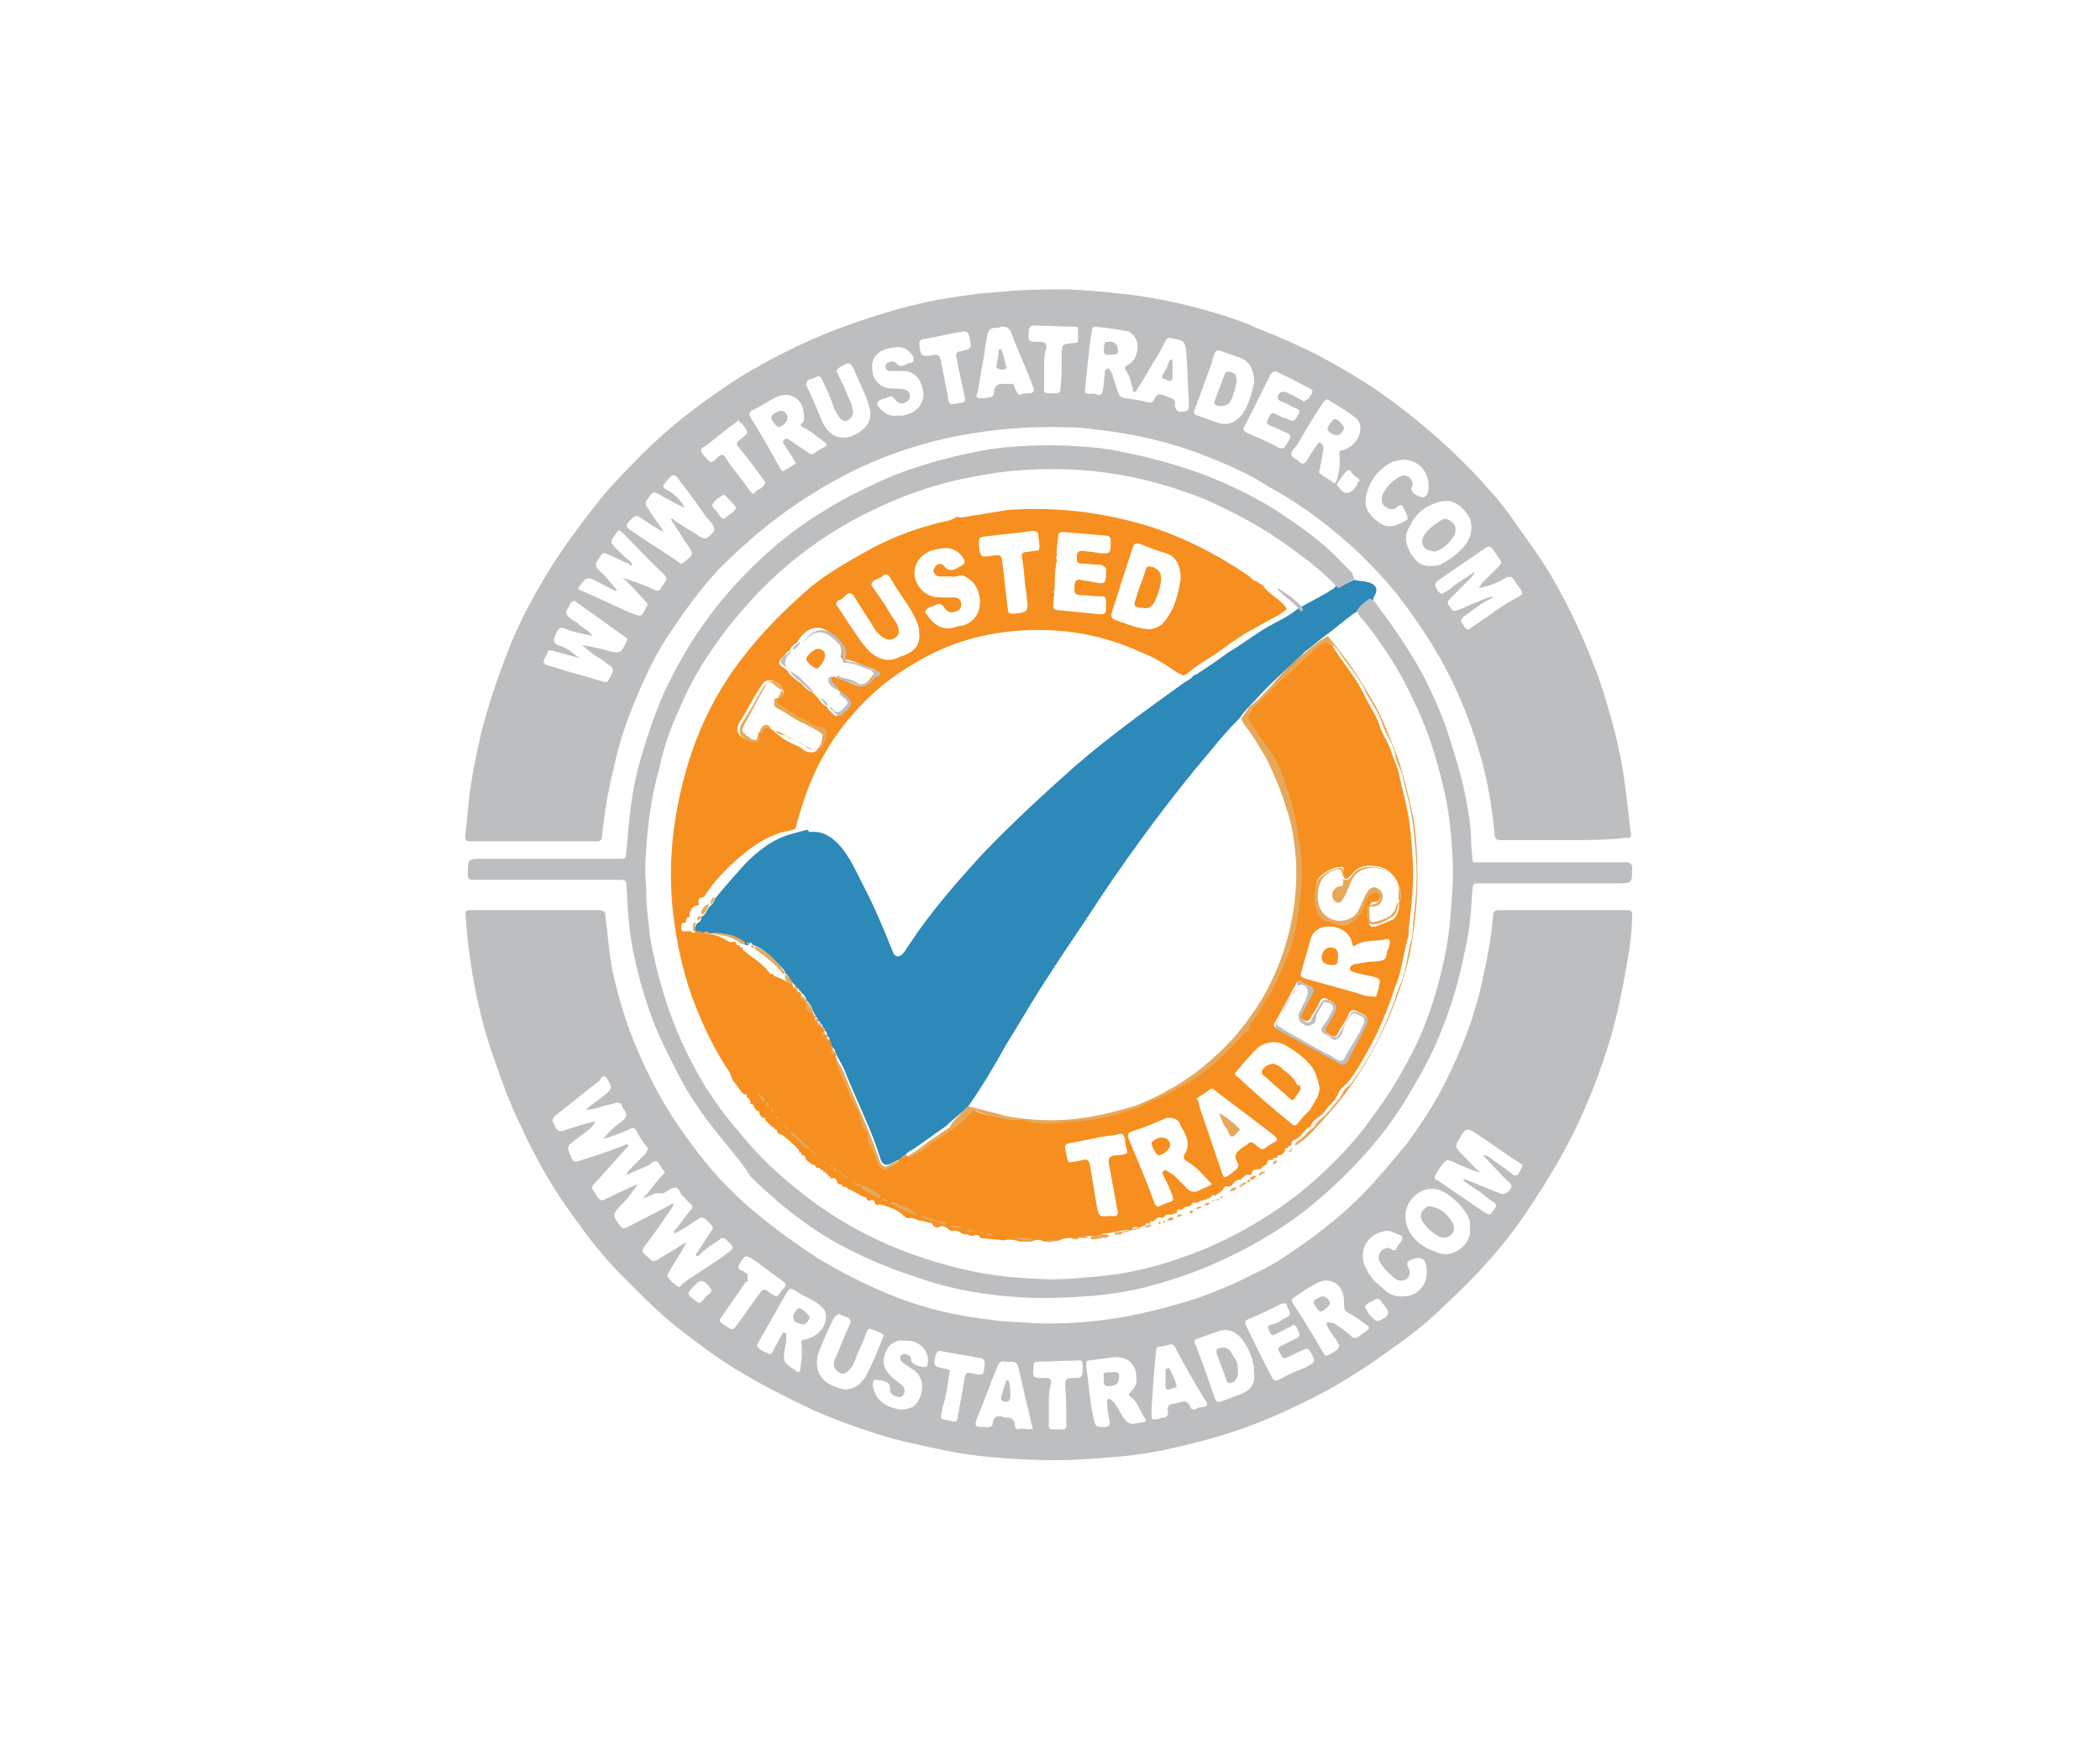 <?xml version="1.0" encoding="utf-8"?>
<!-- Generator: Adobe Illustrator 21.1.0, SVG Export Plug-In . SVG Version: 6.00 Build 0)  -->
<svg version="1.1" id="Layer_1" xmlns="http://www.w3.org/2000/svg" xmlns:xlink="http://www.w3.org/1999/xlink" x="0px" y="0px"
	 viewBox="0 0 180 150" style="enable-background:new 0 0 180 150;" xml:space="preserve">
<style type="text/css">
	.st0{fill:#BDBEC0;}
	.st1{fill:#2D89B7;}
	.st2{fill:#F68F1F;}
	.st3{fill:#E6A95B;}
</style>
<g id="qYy4nu_1_">
	<g>
		<path class="st0" d="M134.1,72c-1.8,0-3.6,0-5.4,0c-0.4,0-0.6-0.1-0.6-0.6c-0.2-2-0.5-4-1-5.9c-0.6-2.2-1.3-4.2-2.2-6.2
			c-1.1-2.5-2.6-4.9-4.2-7.1c-1.2-1.7-2.6-3.2-4-4.6c-2.3-2.2-4.9-4.2-7.8-5.8c-0.8-0.5-1.6-1-2.5-1.4c-1-0.5-2-0.9-3-1.3
			c-2-0.8-4.1-1.4-6.2-1.8c-1.1-0.2-2.3-0.4-3.4-0.5c-1.3-0.2-2.6-0.2-3.9-0.2c-2.3,0-4.6,0.2-6.9,0.6c-1.9,0.3-3.8,0.8-5.6,1.4
			c-3.6,1.2-6.9,3-10,5.2c-2.1,1.5-4,3.2-5.8,5c-1.4,1.5-2.6,3.1-3.8,4.9c-1,1.4-1.9,3-2.6,4.6c-1.1,2.4-2.1,5-2.6,7.6
			c-0.5,1.9-0.8,3.8-1,5.8c0,0.3-0.2,0.4-0.4,0.4c-0.3,0-0.7,0-1,0c-3.3,0-6.6,0-9.8,0c-0.4,0-0.6,0-0.5-0.6c0.1-1,0.2-2,0.3-3
			c0.2-1.8,0.6-3.7,1-5.5c0.6-2.4,1.4-4.8,2.3-7.1c1-2.6,2.3-5,3.8-7.4c1.4-2.2,3-4.3,4.7-6.4c1.3-1.4,2.6-2.8,4-4.1
			c2.2-2.1,4.7-3.9,7.3-5.6c2.6-1.6,5.4-3,8.2-4.1c2.9-1.1,5.8-2,8.8-2.6c1.8-0.3,3.7-0.6,5.6-0.7c1.9-0.2,3.9-0.2,5.8-0.2
			c1.6,0.1,3.1,0.2,4.6,0.4c2,0.2,4,0.6,6,1.1c1.8,0.5,3.7,1,5.4,1.8c1.8,0.7,3.6,1.5,5.4,2.4c1.8,1,3.4,1.9,5,3
			c3,2.1,5.7,4.4,8.2,7c1.3,1.4,2.5,2.7,3.5,4.2c1,1.4,2,2.8,2.9,4.2c1,1.7,1.9,3.4,2.7,5.2c0.9,2,1.7,4,2.3,6.1
			c0.7,2.3,1.3,4.7,1.6,7.2c0.2,1.4,0.3,2.7,0.5,4.1c0,0.4-0.2,0.3-0.5,0.3C137.8,72,135.9,72,134.1,72z M101.9,34.4
			c-0.1-1.4-0.1-2.7-0.2-4c-0.1-1.2-0.2-1.2-1.2-1.4c-0.3-0.1-0.5,0-0.6,0.2c-0.3,0.6-0.6,1.2-1,1.8c-0.5,0.8-0.9,1.6-1.4,2.3
			c-0.1,0.1-0.1,0.3-0.2,0.3c-0.2,0-0.2-0.2-0.2-0.3c-0.2-0.5-0.2-1-0.5-1.4c-0.3-0.4-0.2-0.5,0.2-0.7c0.8-0.5,1-2,0.2-2.6
			c-0.1-0.1-0.2-0.2-0.3-0.2c-1-0.2-1.8-0.3-2.8-0.4c-0.2,0-0.3,0.1-0.3,0.3c-0.3,1.7-0.4,3.4-0.6,5.1c-0.1,0.6,0.6,0.2,1,0.4
			c0.2,0.1,0.4,0.1,0.5-0.2c0-0.2,0.1-0.4,0.1-0.6c0-0.4,0.1-0.8,0.1-1.1c0-0.1,0-0.2,0.2-0.3c0.2-0.1,0.2,0.1,0.3,0.2
			c0.1,0.2,0.2,0.3,0.2,0.5c0.2,0.5,0.3,1,0.5,1.5c0.1,0.2,0.2,0.2,0.4,0.3c0.7,0.1,1.5,0.2,2.2,0.4c0.2,0,0.3,0,0.4-0.2
			c0.2-0.5,0.4-0.6,0.9-0.4c0.2,0.1,0.3,0.1,0.5,0.2c0.3,0.1,0.5,0.2,0.4,0.6c0,0.3,0.2,0.6,0.5,0.6
			C101.9,35.2,101.9,35.3,101.9,34.4z M49.7,56.4L49.7,56.4c-0.8-0.2-1.5-0.4-2.2-0.6c-0.3-0.1-0.6-0.1-0.6,0.2
			c-0.1,0.2-0.1,0.2-0.2,0.4c-0.2,0.4-0.1,0.5,0.2,0.6c0.3,0.1,0.7,0.2,1,0.3c1.2,0.4,2.5,0.7,3.7,1.1c0.3,0.1,0.5,0.1,0.6-0.2
			c0.1-0.2,0.2-0.2,0.2-0.4c0.2-0.3,0.2-0.6-0.2-0.8c-0.3-0.2-0.6-0.5-1-0.7c-0.5-0.3-0.9-0.7-1.3-1c0.8,0.1,1.6,0.3,2.3,0.5
			c1,0.2,1,0.2,1.5-0.8c0.1-0.2,0.1-0.3-0.1-0.4c-1.4-1-2.8-2-4.2-3c-0.2-0.2-0.3-0.1-0.5,0.1c-0.1,0.2-0.1,0.2-0.2,0.4
			c-0.3,0.4-0.2,0.6,0.2,0.9c0.2,0.2,0.6,0.3,0.8,0.6c0.3,0.2,0.7,0.4,1.1,0.9c-0.9-0.2-1.6-0.3-2.3-0.6c-0.4-0.2-0.6-0.1-0.8,0.3
			c-0.3,0.7-0.3,0.8,0.1,1.1C48.5,55.4,49.1,56,49.7,56.4z M58.7,43.5L58.7,43.5c-0.6-0.2-1.2-0.6-1.8-0.9c-1-0.6-0.9-0.5-1.4,0.2
			c-0.2,0.2-0.2,0.3-0.1,0.6c0.2,0.2,0.4,0.6,0.6,0.9c0.3,0.4,0.6,0.8,0.9,1.3c-0.6-0.3-1.2-0.7-1.8-1.1c-0.6-0.4-0.6-0.4-1.2,0.2
			c-0.3,0.3-0.2,0.5,0.1,0.7c1.4,1,2.8,1.8,4.2,2.8c0.2,0.2,0.2,0.1,0.4,0c0.9-0.7,0.9-0.7,0.2-1.7c-0.1-0.1-0.2-0.2-0.2-0.3
			c-0.4-0.6-0.7-1.1-1.1-1.7c0.2-0.1,0.2,0,0.3,0.1c0.7,0.5,1.5,0.9,2.2,1.4c0.2,0.1,0.4,0.2,0.6,0.1c0.8-0.6,0.8-0.8,0.2-1.5
			c-0.1-0.1-0.1-0.2-0.2-0.2c-0.7-1-1.4-2-2.2-3c-0.6-0.9-0.7-0.9-1.4,0c-0.2,0.2-0.2,0.3,0,0.5C57.7,42.2,58.3,42.8,58.7,43.5z
			 M53.3,49.5L53.3,49.5c1,0.3,1.8,0.6,2.7,1c0.3,0.2,0.6,0.2,0.7-0.2c0.1-0.1,0.2-0.2,0.2-0.3c0.4-0.3,0.2-0.6-0.1-0.9
			c-1.1-1-2.2-2.2-3.2-3.2c-0.6-0.6-0.5-0.6-1,0.1c-0.3,0.4-0.2,0.6,0.1,0.9c0.4,0.4,0.8,0.8,1.3,1.2c0.1,0.1,0.2,0.2,0.2,0.3
			c-0.2,0.1-0.2,0-0.3-0.1c-0.6-0.2-1.3-0.6-1.8-0.8c-0.2-0.1-0.4-0.2-0.6,0.1c-0.6,0.9-0.6,0.9,0.2,1.6c0.1,0.1,0.2,0.2,0.2,0.2
			c0.3,0.4,0.6,0.7,1,1.2c-0.1,0-0.2,0.1-0.2,0c-0.5-0.2-1-0.5-1.4-0.7c-1-0.5-1-0.5-1.6,0.3c-0.2,0.2-0.2,0.3,0.1,0.4
			c1.4,0.6,2.8,1.3,4.2,1.9c1,0.4,1,0.4,1.4-0.5c0.2-0.2,0.1-0.3-0.1-0.5c-0.4-0.4-0.8-0.9-1.2-1.3C53.9,50.1,53.7,49.7,53.3,49.5z
			 M126.8,50.4c0-0.2,0.2-0.3,0.2-0.4c0.5-0.5,1-1,1.5-1.5c0.2-0.2,0.2-0.3,0.1-0.5c-0.2-0.3-0.5-0.7-0.7-1
			c-0.2-0.2-0.2-0.2-0.5-0.1c-1.4,1-2.8,1.9-4.2,2.9c-0.2,0.2-0.2,0.3-0.1,0.6c0.4,0.6,0.4,0.6,1,0.2c0.2-0.1,0.3-0.2,0.5-0.4
			c0.6-0.4,1.2-0.8,1.8-1.2c0,0.2-0.2,0.3-0.2,0.4c-0.6,0.6-1.3,1.3-1.9,1.9c-0.2,0.2-0.3,0.4-0.1,0.6c0.2,0.2,0.2,0.6,0.7,0.4
			c0.6-0.2,1.1-0.5,1.7-0.7c0.5-0.2,0.9-0.4,1.4-0.5c-0.1,0.2-0.2,0.2-0.4,0.3c-0.8,0.4-1.5,1-2.2,1.5c-0.2,0.2-0.2,0.2-0.1,0.5
			c0.1,0.1,0.2,0.2,0.2,0.3c0.2,0.3,0.4,0.3,0.6,0.1c0.6-0.4,1-0.7,1.6-1.1c0.8-0.6,1.6-1.1,2.5-1.6c0.2-0.1,0.4-0.2,0.2-0.5
			c-0.2-0.3-0.5-0.7-0.7-1c-0.2-0.2-0.3-0.2-0.6-0.1C128.5,49.9,127.7,50.2,126.8,50.4z M68.9,35.6c0-1.4-1.2-2.2-2.5-1.5
			c-0.6,0.3-1.3,0.8-2,1.1c-0.2,0.2-0.2,0.3-0.1,0.5c0.9,1.5,1.8,3,2.6,4.5c0.1,0.1,0.2,0.2,0.2,0.2c0.3-0.2,0.7-0.4,1-0.6
			c0.2-0.1,0.1-0.2,0-0.3c-0.2-0.4-0.6-0.9-0.8-1.3c-0.1-0.2-0.3-0.3-0.1-0.5c0.2-0.2,0.3-0.1,0.6,0.1c0.5,0.3,1,0.7,1.5,1
			c0.1,0.1,0.2,0.2,0.4,0.1c0.3-0.2,0.6-0.4,1-0.6c0.2-0.1,0.2-0.2,0-0.4c-0.6-0.4-1.2-1-1.9-1.3c-0.2-0.1-0.2-0.2-0.1-0.3
			C69,36.1,68.9,35.9,68.9,35.6z M116.6,36.7c0-0.3-0.1-0.6-0.3-0.8c-0.7-0.6-1.6-1.1-2.4-1.6c-0.2-0.2-0.4,0.1-0.5,0.2
			c-0.8,1.2-1.5,2.4-2.2,3.6c-0.2,0.3-0.6,0.6-0.5,0.9c0.1,0.3,0.6,0.4,0.7,0.6c0.2,0.2,0.4,0.2,0.6-0.1c0.3-0.5,0.6-1,0.9-1.4
			c0.2-0.3,0.3-0.2,0.5,0.1c0.1,0.2,0,0.3,0,0.5c-0.1,0.6-0.2,1.1-0.3,1.6c-0.1,0.2,0,0.3,0.2,0.4c0.3,0.2,0.6,0.4,0.9,0.6
			c0.2,0.2,0.3,0.1,0.4-0.2c0.2-0.7,0.3-1.4,0.2-2.2c0-0.2,0-0.3,0.2-0.3C115.9,38.4,116.6,37.6,116.6,36.7z M107.5,32.8
			c0-1.1-0.4-1.8-1.1-2.1c-0.6-0.2-1.1-0.4-1.7-0.6c-0.2-0.1-0.5-0.1-0.6,0.2c-0.1,0.3-0.2,0.6-0.3,1c-0.5,1.3-0.9,2.5-1.4,3.8
			c-0.1,0.2-0.1,0.4,0.2,0.5c0.6,0.2,1.1,0.4,1.7,0.6c0.8,0.3,1.5,0.1,2.1-0.6C107.1,34.7,107.3,33.6,107.5,32.8z M122.7,48.5
			c0.3,0,0.6,0,0.9-0.2c0.8-0.4,1.4-0.9,2-1.6c0.6-0.8,0.7-1.9,0.2-2.6c-0.8-1.1-1.6-1.4-2.7-1c-1,0.3-1.8,1-2.2,1.9
			c-0.5,0.7-0.5,1.4-0.1,2.2C121.2,48,121.8,48.6,122.7,48.5z M74.6,35.5c0-0.2,0-0.4-0.1-0.6c-0.2-1-0.8-2-1.2-3
			c-0.4-0.9-0.4-0.9-1.2-0.5c-0.3,0.2-0.5,0.3-0.3,0.6c0.2,0.5,0.5,1,0.7,1.5c0.2,0.6,0.5,1,0.6,1.6c0.1,0.4-0.1,0.7-0.4,0.9
			s-0.6,0-0.8-0.3s-0.4-0.6-0.5-1c-0.3-0.8-0.6-1.5-1-2.3c-0.2-0.2-0.3-0.2-0.4-0.1c-0.3,0.2-0.8,0.1-0.9,0.6V33
			c0.5,1,1,2.2,1.4,3.2c0.7,1.4,1.9,1.7,3.2,0.8C74.3,36.6,74.6,36.1,74.6,35.5z M112.5,33.6c0-0.2-0.1-0.2-0.2-0.3
			c-1-0.5-1.9-1-2.8-1.4c-0.2-0.1-0.4-0.1-0.6,0.2c-0.7,1.4-1.5,3-2.2,4.4c-0.2,0.2-0.2,0.4,0.2,0.6c0.7,0.3,1.4,0.6,2.2,1
			c0.9,0.5,0.9,0.5,1.4-0.4c0.2-0.3,0.1-0.5-0.2-0.6c-0.5-0.2-1-0.5-1.4-0.6c-0.3-0.2-0.4-0.2-0.2-0.6c0.3-0.6,0.3-0.6,0.9-0.3
			c0.2,0.1,0.3,0.2,0.5,0.2c0.8,0.4,0.8,0.4,1.2-0.3c0.1-0.2,0.2-0.3-0.2-0.5c-0.5-0.2-0.9-0.5-1.3-0.6c-0.4-0.2-0.3-0.4-0.2-0.6
			c0.2-0.3,0.3-0.2,0.6-0.2c0.5,0.2,1,0.5,1.4,0.7c0.1,0.1,0.2,0.2,0.3,0C112.2,34.2,112.3,34,112.5,33.6z M85.9,28
			c-0.2,0-0.3,0.1-0.4,0.1c-0.6-0.1-0.9,0.3-0.9,0.9c-0.1,0.4-0.2,0.8-0.2,1.2c-0.2,1.1-0.4,2.2-0.6,3.4c-0.1,0.2-0.2,0.5,0.1,0.5
			c0.3,0.1,0.7,0,1.1-0.1c0.2-0.1,0.2-0.3,0.2-0.5c0.2-0.9,0.9-0.5,1.4-0.6c0.4-0.1,0.3,0.3,0.5,0.6c0.1,0.2,0.2,0.4,0.4,0.3
			s0.6-0.1,0.8-0.1c0.2,0,0.4-0.2,0.3-0.4c-0.6-1.7-1.4-3.3-2-5C86.3,28,86.2,28,85.9,28z M77,35.6c0.4,0.1,0.7-0.1,1.1-0.2
			c0.8-0.4,1.2-1.2,1-2c-0.2-1.1-1-1.7-1.8-1.6c-0.3,0-0.7,0-1,0c-0.2,0-0.4-0.1-0.4-0.4s0.2-0.3,0.4-0.4c0.3-0.1,0.5,0.1,0.6,0.2
			c0.2,0.2,0.3,0.2,0.6,0.1c0.2-0.1,0.4-0.2,0.6-0.2c0.3-0.1,0.2-0.2,0.2-0.5c-0.6-0.9-1.1-1-2.3-0.7c-1,0.3-1.4,1-1.2,2
			c0.1,0.8,0.8,1.4,1.7,1.4c0.4,0,0.8,0,1.1,0.1c0.3,0.1,0.4,0.3,0.4,0.6c0,0.2-0.2,0.4-0.4,0.5c-0.4,0.2-0.7,0-0.9-0.3
			c-0.2-0.2-0.2-0.3-0.5-0.2c-0.3,0.2-0.7,0.1-1,0.5c0,0.1,0,0.2,0,0.2C75.5,35.2,76.2,35.8,77,35.6z M120.3,39.4
			c-0.3,0-0.7,0.1-1,0.2c-1.1,0.6-1.9,1.5-2.2,2.9c-0.2,1,0.2,1.6,1,2.2c0.6,0.5,1.2,0.5,1.8,0.2c0.9-0.4,0.9-0.3,0.5-1.2
			c-0.2-0.4-0.3-0.6-0.7-0.2c-0.2,0.2-0.6,0.2-1-0.1c-0.3-0.2-0.3-0.6-0.2-1c0.3-0.6,0.7-1.1,1.4-1.5c0.3-0.2,0.6-0.2,0.9,0
			c0.2,0.2,0.4,0.5,0.2,0.9c-0.1,0.3,0.2,0.6,0.8,0.8c0.4,0.1,0.5-0.2,0.6-0.4C122.7,40.8,121.8,39.4,120.3,39.4z M82.6,28.4
			C82.5,28.4,82.5,28.4,82.6,28.4c-1.3,0.2-2.4,0.5-3.6,0.7c-0.2,0.1-0.2,0.2-0.2,0.4c0.1,1.1,0.2,1.1,1.3,0.9h0.1
			c0.2,0,0.3,0.1,0.4,0.3c0.2,1,0.4,2,0.6,3c0.2,1.1,0,1,1.3,0.8c0.2-0.1,0.3-0.2,0.2-0.4c-0.2-1.1-0.5-2.2-0.7-3.4
			c-0.1-0.3-0.1-0.5,0.3-0.6c1-0.2,1-0.2,0.8-1.2C83,28.4,82.8,28.4,82.6,28.4z M63.3,36c-0.1,0.1-0.2,0.2-0.2,0.2
			c-0.9,0.6-1.8,1.4-2.6,2C60,38.4,60,38.7,60.3,39c0.6,0.7,0.6,0.8,1.2,0.2c0.4-0.4,0.6-0.2,0.8,0.2c0.6,0.9,1.4,1.8,2,2.7
			c0.2,0.2,0.3,0.3,0.4,0.1c0.2-0.3,0.8-0.3,0.9-0.9l-0.1-0.1c-0.7-1-1.4-1.9-2.2-2.9c-0.2-0.2-0.2-0.4,0.1-0.6
			c0.8-0.6,0.8-0.6,0.2-1.4C63.4,36.2,63.4,36.2,63.3,36C63.4,36.1,63.3,36.1,63.3,36z M89.5,31.4L89.5,31.4c0,0.4,0,0.9,0,1.3
			c0,1.1-0.2,1,1,1c0.3,0,0.4-0.1,0.4-0.4c0.1-1,0.1-1.8,0.1-2.8c0-1,0-1,1-1.1c0.2,0,0.4,0,0.4-0.2c0-0.3,0-0.6,0-1
			c0-0.2-0.2-0.2-0.2-0.2c-1.2,0-2.4-0.1-3.6-0.1c-0.3,0-0.4,0.2-0.4,0.4c-0.1,1-0.1,1,1,1c0.3,0,0.5,0.1,0.5,0.5
			C89.5,30.3,89.5,30.8,89.5,31.4z M63.1,43.5C63.1,43.5,63.1,43.4,63.1,43.5c-0.3-0.4-0.6-0.7-0.9-1c-0.1-0.1-0.2-0.1-0.2-0.1
			c-0.3,0.2-0.7,0.4-0.9,0.8c-0.2,0.2,0.2,0.4,0.3,0.6c0.7,1,0.5,0.7,1.4,0.1C63,43.7,63.1,43.6,63.1,43.5z M116.6,41.1
			c-0.1,0-0.2,0-0.2-0.1c-0.2-0.2-0.5-0.3-0.6-0.6c-0.2-0.2-0.3-0.1-0.5,0.1c-0.2,0.2-0.4,0.6-0.6,0.8c-0.1,0.2-0.2,0.2,0,0.4
			c0.6,0.8,1,0.7,1.6-0.1C116.3,41.5,116.4,41.3,116.6,41.1z"/>
		<path class="st0" d="M45.9,78c1.8,0,3.6,0,5.4,0c0.4,0,0.6,0.1,0.6,0.6c0.2,1.5,0.3,3,0.6,4.6c0.5,2.3,1.2,4.6,2.1,6.7
			c1.1,2.6,2.5,5.2,4.2,7.5c1.4,2,3,3.9,4.9,5.6c2,1.8,4.2,3.4,6.5,4.9c2.2,1.3,4.4,2.4,6.7,3.3c2.6,1,5.3,1.6,8,1.9
			c1.3,0.2,2.6,0.2,3.8,0.3c2.5,0.1,5-0.1,7.4-0.5c2.3-0.4,4.5-1,6.7-1.7c1.6-0.6,3.1-1.2,4.6-2c1.4-0.6,2.6-1.4,3.9-2.3
			c2.3-1.6,4.5-3.4,6.3-5.4c1-1.1,2-2.3,3-3.5c1.3-1.8,2.5-3.6,3.4-5.5c1.3-2.6,2.4-5.4,3-8.2c0.3-1.4,0.6-2.7,0.8-4.2
			c0.1-0.6,0.1-1.1,0.2-1.7c0-0.3,0.2-0.4,0.5-0.4c3.7,0,7.4,0,11,0c0.3,0,0.4,0.1,0.4,0.4c0,1.7-0.3,3.4-0.6,5
			c-0.3,1.8-0.7,3.6-1.2,5.4c-1,3.3-2.2,6.4-3.8,9.4c-1,1.9-2.2,3.8-3.4,5.6c-2,3-4.4,5.6-7,8c-1.4,1.4-2.9,2.6-4.5,3.7
			c-1.6,1.2-3.3,2.3-5,3.3c-2.5,1.4-5.1,2.6-7.8,3.6c-2.3,0.8-4.6,1.4-7,1.9c-1.5,0.3-3,0.5-4.5,0.6c-2.2,0.2-4.5,0.3-6.7,0.2
			c-2.5-0.1-5-0.3-7.4-0.8c-1.9-0.4-3.9-0.8-5.8-1.4c-1.9-0.6-3.8-1.3-5.6-2.1c-2.1-1-4.1-2-6.1-3.2c-1.9-1.1-3.7-2.5-5.4-3.8
			c-1.9-1.5-3.7-3.4-5.4-5.1c-1.1-1.2-2.1-2.4-3-3.7c-2-2.6-3.7-5.5-5.1-8.6c-0.9-1.8-1.6-3.8-2.3-5.8c-0.8-2.3-1.4-4.7-1.8-7.1
			c-0.3-1.8-0.5-3.4-0.6-5.2c0-0.3,0.2-0.3,0.4-0.3c0.9,0,1.7,0,2.6,0C43.9,78,44.9,78,45.9,78z M55.1,102.7L55.1,102.7
			c0.6-0.6,1.1-1.4,1.7-2c0.1-0.1,0.2-0.2,0.2-0.2c-0.2-0.3-0.4-0.6-0.6-0.9c-0.2-0.2-0.5,0-0.7,0.2c-0.6,0.3-1.4,0.6-2,0.9l0,0
			c0-0.2,0.2-0.3,0.2-0.4c0.5-0.5,0.9-0.9,1.4-1.4c0.2-0.2,0.3-0.5,0.1-0.7c-0.3-0.3-0.6-0.8-0.8-1.2c-0.2-0.4-0.3-0.4-0.7-0.2
			c-0.7,0.3-1.4,0.6-2.2,0.8c0.5-0.6,1-1.1,1.6-1.5c0.4-0.3,0.5-0.6,0.2-1c-0.1-0.1-0.2-0.2-0.2-0.4c-0.1-0.2-0.3-0.2-0.5-0.2
			c-0.5,0.2-0.9,0.2-1.4,0.4c-0.4,0.1-0.7,0.2-1.2,0.2c0.7-0.6,1.4-1,1.9-1.5c0.4-0.3,0.3-0.6-0.1-1.2c-0.3-0.4-0.5,0-0.6,0.2
			c-1.3,1-2.5,2-3.8,3c-0.2,0.2-0.3,0.4-0.2,0.6c0.1,0.2,0.2,0.3,0.2,0.4c0.2,0.3,0.3,0.4,0.7,0.3c0.9-0.3,1.8-0.6,2.7-0.8
			c0,0.2-0.2,0.3-0.3,0.5c-0.4,0.4-0.9,0.7-1.4,1.1c-0.8,0.6-0.7,0.6-0.3,1.6c0.2,0.3,0.3,0.3,0.6,0.2c1.3-0.4,2.5-0.8,3.8-1.3
			c0.2-0.1,0.3-0.2,0.4-0.1c0.2,0.2-0.1,0.2-0.2,0.4c-0.9,1-1.8,2-2.7,3c-0.2,0.2-0.2,0.3,0,0.6c0.2,0.2,0.2,0.4,0.4,0.6
			c0.2,0.2,0.3,0.2,0.5,0.1c0.5-0.2,1-0.5,1.5-0.7c0.4-0.2,0.8-0.4,1.4-0.6c-0.4,0.5-0.7,0.9-1,1.3c-0.2,0.2-0.3,0.3-0.5,0.5
			c-0.7,0.8-0.7,0.8-0.1,1.7l0.1,0.1c0.2,0.2,0.2,0.2,0.5,0.1c1.2-0.6,2.5-1.3,3.7-1.9c0.1-0.1,0.2-0.2,0.3-0.1
			c0.1,0.1-0.1,0.2-0.1,0.3c-0.7,1-1.4,2.1-2.2,3.1c-0.4,0.6-0.5,0.6,0.1,1.1c0.1,0.1,0.2,0.2,0.2,0.2c0.2,0.2,0.4,0.2,0.6,0.1
			c0.6-0.4,1.2-0.7,1.8-1.1c0.2-0.2,0.6-0.3,0.8-0.5c-0.5,0.9-1,1.7-1.5,2.5c-0.1,0.2-0.3,0.4-0.1,0.6c0.2,0.3,0.5,0.6,0.9,0.8
			c0.1,0,0.2-0.1,0.2-0.2c0.3-0.2,0.6-0.5,1-0.7c1-0.7,2.2-1.4,3.2-2.2c0.1-0.1,0.2-0.2,0.2-0.3c-0.1-0.3-0.4-0.5-0.6-0.7
			c-0.2-0.2-0.4-0.1-0.6,0.1c-0.6,0.4-1.1,0.7-1.6,1.2c-0.1,0.1-0.2,0.2-0.3,0.1c-0.2-0.2,0.1-0.2,0.1-0.3c0.3-0.5,0.6-0.9,0.9-1.4
			c0.5-0.8,0.6-0.6-0.1-1.3c-0.3-0.3-0.5-0.3-0.8-0.1c-0.6,0.4-1.3,0.9-2,1.2c-0.1-0.2,0-0.2,0-0.2c0.5-0.6,0.9-1.2,1.4-1.8
			c0.2-0.2,0.2-0.4-0.1-0.6c-0.2-0.2-0.4-0.5-0.6-0.6c-0.2-0.2-0.3-0.8-0.7-0.7c-0.3,0-0.6,0.3-1,0.5
			C56.1,102.1,55.6,102.6,55.1,102.7z M127.1,99c0.3,0,0.4,0.1,0.6,0.2c0.6,0.5,1.3,0.9,1.9,1.4c0.2,0.2,0.5,0.2,0.6-0.1
			c0.1-0.2,0.2-0.3,0.2-0.4c0.2-0.2,0.1-0.3-0.1-0.4c-1.4-0.9-2.6-1.8-4-2.7c-0.5-0.3-0.6-0.3-1,0.2c-0.1,0.2-0.2,0.4-0.3,0.6
			c-0.3,0.3-0.2,0.6,0.1,0.9c0.6,0.6,1.2,1.3,1.8,1.8c-0.7-0.2-1.4-0.5-2.1-0.8c-0.8-0.4-0.8-0.4-1.4,0.4c-0.1,0.2-0.2,0.3-0.3,0.5
			c-0.2,0.3-0.2,0.5,0.2,0.6c1.3,0.9,2.5,1.7,3.8,2.6c0.6,0.4,0.6,0.4,1-0.2c0.2-0.2,0.2-0.4-0.1-0.6c-0.4-0.2-0.8-0.6-1.2-0.9
			c-0.5-0.3-1-0.6-1.4-1c0.2-0.1,0.3,0,0.5,0.1c0.8,0.3,1.7,0.7,2.5,1c0.4,0.2,0.6,0.2,1-0.2c0.3-0.4,0.1-0.6-0.2-0.8
			C128.4,100.4,127.8,99.7,127.1,99z M115.2,111.5c0-1.4-1.2-2.2-2.4-1.5c-0.6,0.3-1.3,0.8-1.9,1.2c-0.2,0.2-0.2,0.2-0.1,0.5
			c0.5,0.7,1,1.5,1.4,2.2c0.4,0.6,0.8,1.3,1.2,2c0.1,0.2,0.2,0.4,0.5,0.2c0.3-0.2,0.8-0.3,0.9-0.8c0-0.1-0.1-0.1-0.1-0.2
			c-0.2-0.4-0.6-0.8-0.8-1.2c-0.1-0.2-0.2-0.3-0.2-0.5c0.2-0.2,0.3,0,0.6,0c0.1,0,0.1,0.1,0.2,0.1c0.4,0.3,0.9,0.6,1.3,1
			c0.2,0.2,0.4,0.2,0.6,0.1c0.2-0.2,0.6-0.4,0.8-0.6c0.2-0.2,0.2-0.2,0-0.4c-0.4-0.3-0.8-0.6-1.3-0.9
			C115.2,112.3,115.2,112.3,115.2,111.5z M97.4,118.1c0-1.1-0.6-1.8-1.8-1.8c-0.8,0.1-1.5,0.2-2.3,0.3c-0.2,0-0.2,0.2-0.2,0.4
			c0.2,1.4,0.3,3,0.6,4.4c0.2,0.9,0.2,0.9,1,0.9c0.3,0,0.5-0.2,0.4-0.5c-0.1-0.5-0.2-1-0.2-1.5c0-0.2-0.1-0.3,0.1-0.4
			c0.2-0.1,0.2,0.1,0.4,0.2c0.4,0.4,0.6,1,0.9,1.4s0.5,0.6,1,0.5c0.2,0,0.3-0.1,0.6-0.1c0.3,0,0.4-0.2,0.2-0.4
			c-0.4-0.6-0.6-1.4-1.2-1.8c-0.2-0.2-0.2-0.2,0-0.4C97.2,119,97.5,118.6,97.4,118.1z M70.8,112.8c0-0.4-0.2-0.7-0.6-1
			c-0.6-0.5-1.3-0.7-1.9-1.1c-0.6-0.4-0.6-0.3-1,0.3c-0.7,1.2-1.4,2.5-2.1,3.7c-0.4,0.7-0.5,0.7,0.4,1.2c0,0,0,0,0.1,0
			c0.3,0.3,0.5,0.1,0.6-0.2c0.2-0.4,0.5-0.9,0.7-1.3c0.1-0.2,0.1-0.2,0.2-0.2c0.2,0,0.2,0.2,0.2,0.3c0,0.3,0,0.6-0.1,0.9
			c-0.2,1.3-0.2,1.3,0.8,2c0,0,0.1,0,0.1,0.1c0.2,0.2,0.4,0.1,0.4-0.2c0.1-0.7,0.2-1.4,0.1-2.1c-0.1-0.2,0-0.4,0.3-0.4
			C70.2,114.5,70.8,113.7,70.8,112.8z M107.5,117.7c0-1.1-0.4-2.1-1.1-3c-0.5-0.6-1.2-0.9-2-0.6c-0.6,0.2-1.1,0.4-1.7,0.6
			c-0.4,0.1-0.4,0.3-0.2,0.6c0.6,1.5,1.1,3,1.6,4.5c0.2,0.4,0.3,0.4,0.6,0.3c0.6-0.2,1-0.4,1.6-0.6
			C107.1,119.2,107.6,118.7,107.5,117.7z M126,105.3c0-0.2,0-0.3,0-0.6c-0.2-1-1.9-2.7-3-2.8c-1.5-0.2-2.8,1.3-2.5,2.8
			c0.3,1.4,1.4,2.2,2.6,2.6C124.6,108,126.2,106.5,126,105.3z M72.5,119.1c0.9-0.1,1.4-0.6,1.8-1.3c0.5-1,1-2.2,1.4-3.2
			c0.1-0.2,0-0.2-0.1-0.3c-0.3-0.2-0.6-0.3-1-0.4c-0.2-0.1-0.2,0.1-0.3,0.2c-0.2,0.6-0.5,1.3-0.8,1.9c-0.2,0.5-0.3,1-0.7,1.4
			c-0.2,0.2-0.5,0.5-0.9,0.2c-0.3-0.2-0.5-0.5-0.4-0.9c0-0.2,0.1-0.3,0.2-0.5c0.4-0.9,0.7-1.8,1.1-2.6c0.2-0.3,0.1-0.6-0.2-0.7
			c-0.2-0.1-0.3-0.1-0.5-0.2c-0.2-0.2-0.4,0-0.6,0.2c-0.5,1-1,2.1-1.4,3.2C69.7,118,70.9,118.8,72.5,119.1z M109.9,111.7
			L109.9,111.7c-1,0.5-2,1-3,1.4c-0.2,0.1-0.2,0.3-0.1,0.5c0.7,1.4,1.4,2.9,2.2,4.4c0.2,0.4,0.4,0.4,0.7,0.2c0.7-0.4,1.4-0.7,2.2-1
			c0.9-0.5,0.9-0.5,0.4-1.4c-0.2-0.2-0.2-0.2-0.4-0.2c-0.5,0.2-1,0.5-1.5,0.7c-0.2,0.1-0.5,0.2-0.6-0.2c-0.1-0.2-0.5-0.6,0.1-0.8
			c0.4-0.2,0.8-0.4,1.2-0.6c0.5-0.2,0.2-0.6,0.1-0.8c-0.1-0.3-0.3-0.5-0.6-0.2c-0.4,0.2-0.8,0.4-1.2,0.6c-0.3,0.2-0.4,0.2-0.6-0.2
			s-0.1-0.6,0.3-0.6c0.3-0.1,0.6-0.2,0.8-0.4c0.8-0.4,0.8-0.4,0.4-1.2c0-0.1,0-0.1-0.1-0.2C110.2,111.7,110.1,111.7,109.9,111.7z
			 M77.2,120.8c0.4,0,0.7-0.1,1-0.2c1-0.7,1.2-2.5,0.1-3.2c-0.3-0.2-0.6-0.4-0.9-0.6c-0.2-0.2-0.3-0.3-0.2-0.6
			c0.2-0.2,0.4-0.2,0.6-0.1c0.2,0.1,0.3,0.2,0.3,0.5c0,0.3,1,0.7,1.3,0.5c0.1,0,0.1-0.1,0.1-0.2c0.2-0.6-0.2-1.5-0.9-1.8
			c-0.3-0.2-0.7-0.2-1.1-0.2c-0.6-0.1-1.2,0.2-1.5,0.8c-0.3,0.6-0.4,1.2,0,1.8c0.2,0.3,0.5,0.6,0.8,0.8c0.2,0.2,0.3,0.2,0.5,0.4
			c0.2,0.2,0.3,0.5,0.2,0.7c-0.1,0.2-0.2,0.4-0.6,0.3c-0.3-0.1-0.6-0.2-0.6-0.6c0-0.6-0.3-0.7-0.8-0.8c-0.1,0-0.2,0-0.2,0
			c-0.4-0.2-0.5,0.1-0.5,0.4C75,120,75.9,120.6,77.2,120.8z M98.7,120.8c0,0.2,0,0.2,0,0.3c0,0.6,0,0.6,0.6,0.5
			c0.1,0,0.2-0.1,0.3-0.1c0.4,0,0.6-0.2,0.5-0.6c-0.1-0.4,0.2-0.6,0.5-0.6c0.2,0,0.3-0.1,0.5-0.1c0.4-0.2,0.7-0.1,0.9,0.3
			c0.1,0.3,0.3,0.4,0.6,0.2c0.2-0.1,0.3-0.1,0.5-0.1c0.4-0.1,0.5-0.2,0.2-0.6c-0.9-1.5-1.8-3-2.6-4.6c-0.1-0.1-0.2-0.2-0.3-0.2
			c-0.4,0.1-0.7,0.2-1.1,0.2c-0.2,0.1-0.2,0.2-0.2,0.3C98.9,117.6,98.8,119.2,98.7,120.8z M88.1,122.5c0.1-0.1,0.5,0.1,0.4-0.2
			c-0.2-0.6-0.3-1.4-0.5-2c-0.2-0.9-0.4-1.8-0.6-2.6c-0.2-1-0.2-1-1.1-1c-0.1,0-0.2,0-0.2,0c-0.3-0.1-0.5,0.1-0.6,0.4
			c-0.6,1.4-1.1,2.9-1.7,4.3c-0.3,0.8-0.3,0.9,0.6,0.9c0.3,0,0.7,0.1,0.7-0.4c0.1-0.5,0.4-0.6,0.8-0.5c0.1,0,0.2,0.1,0.2,0.1
			c0.6-0.1,0.9,0.2,0.9,0.7c0,0.2,0.1,0.2,0.2,0.3C87.5,122.4,87.8,122.4,88.1,122.5z M120.3,111.1c1.2,0,2.1-1,2-2.3
			c-0.1-1-0.5-1.2-1.4-0.8c-0.2,0.1-0.4,0.2-0.2,0.6c0.2,0.3,0.2,0.7-0.1,1c-0.3,0.2-0.7,0.2-1,0c-0.5-0.4-1-0.9-1.3-1.4
			c-0.2-0.3-0.2-0.6,0.1-1c0.2-0.2,0.6-0.4,0.9-0.1c0.2,0.1,0.3,0.1,0.4-0.1c0.1-0.4,0.6-0.6,0.5-1l-0.1-0.1c-0.5-0.2-1-0.5-1.4-0.4
			c-1.7,0.3-2.4,2-1.5,3.4c0.3,0.6,0.7,1,1.2,1.4C118.9,110.8,119.5,111.2,120.3,111.1z M64.1,109.7c0,0.1-0.1,0.2-0.2,0.2
			c-0.6,0.9-1.2,1.7-1.8,2.6c-0.5,0.7-0.6,0.7,0.2,1.2c0.4,0.3,0.6,0.3,0.9-0.2c0.6-0.8,1.2-1.7,1.8-2.5c0.4-0.6,0.5-0.6,1-0.2
			c0.6,0.4,0.6,0.4,1-0.2c0.1-0.1,0.1-0.2,0.2-0.2c0.2-0.2,0.2-0.4-0.1-0.6c-0.8-0.6-1.5-1.1-2.3-1.7c-0.9-0.6-0.9-0.6-1.4,0.2
			c-0.2,0.3-0.1,0.5,0.2,0.6c0.2,0.1,0.3,0.2,0.5,0.3C64,109.5,64.1,109.6,64.1,109.7z M89.9,120.3L89.9,120.3c0,0.4,0,0.8,0,1.2
			c0,1.1-0.2,1,1.1,1c0,0,0,0,0.1,0c0.2,0,0.3-0.1,0.3-0.3c0-1.2,0-2.3-0.1-3.5c0-0.4,0.1-0.6,0.5-0.6c1,0,1,0,1-1c0,0,0,0,0-0.1
			c0-0.3-0.1-0.5-0.4-0.4c-1.2,0-2.4,0.1-3.5,0.1c-0.2,0-0.3,0.1-0.3,0.3c-0.1,1.1-0.1,1.1,1,1.1c0,0,0,0,0.1,0
			c0.3,0,0.4,0.1,0.4,0.4C89.9,119.2,89.9,119.7,89.9,120.3z M81.4,117.6c-0.2,1.1-0.3,2.1-0.6,3c-0.2,1.2-0.4,0.9,0.8,1.2
			c0.3,0.1,0.5,0,0.5-0.4c0.2-1.1,0.4-2.2,0.6-3.4c0.1-0.4,0.2-0.4,0.6-0.3c1,0.2,1,0.2,1.1-0.7v-0.1c0-0.2,0-0.4-0.3-0.5
			c-1.2-0.2-2.3-0.4-3.4-0.6c-0.3-0.1-0.4,0.1-0.5,0.3c-0.2,1-0.2,1,0.8,1.2C81.2,117.3,81.5,117.4,81.4,117.6z M61,110.6
			c0-0.1-0.1-0.1-0.1-0.2c-0.6-0.8-0.9-0.8-1.5-0.1l-0.1,0.1c-0.4,0.5-0.4,0.5,0.1,0.9c0.6,0.5,0.6,0.5,1.1-0.2
			C60.7,111,60.9,110.8,61,110.6z M118,111.3c-0.2,0.1-0.3,0.2-0.6,0.3c-0.2,0.2-0.6,0.3-0.3,0.6c0.2,0.4,0.5,0.8,0.9,1
			c0,0,0.1,0,0.2,0c0.9-0.4,1-0.7,0.4-1.4c-0.1-0.1-0.2-0.2-0.2-0.3C118.3,111.4,118.2,111.3,118,111.3z"/>
		<path class="st1" d="M116.1,49.7c0.4,0.1,0.8,0.1,1.2,0.2c0.6,0.2,0.8,0.5,0.6,1c-0.1,0.2-0.2,0.3-0.2,0.5c-0.4,0.2-0.7,0.6-1.1,1
			c-0.2-0.1-0.4,0.1-0.6,0.2c-0.8,0.6-1.5,1.2-2.3,1.8c-0.6,0.4-1.2,1-1.8,1.4c-1.4,1.4-3,2.7-4.3,4.2c-0.5,0.5-1,1-1.3,1.5
			c-0.9,0.9-1.7,1.8-2.5,2.8c-3.4,4-6.5,8.2-9.4,12.5c-1.4,2.2-2.9,4.3-4.3,6.5c-1.4,2.1-2.6,4.2-3.9,6.3c-1,1.8-2,3.5-3.2,5.2
			c-0.6,0.6-1.3,1.1-1.9,1.7c-0.9,0.6-1.8,1.3-2.7,1.9c-0.3,0.2-0.6,0.3-0.8,0.6c-0.1,0-0.2,0.1-0.2,0.1l-0.1,0.1
			c-0.1,0.1-0.2,0.2-0.3,0.2c-0.2,0.1-0.4,0.2-0.6,0.3c-0.4,0.2-0.7,0.2-0.9-0.3c-0.8-2.6-2-4.9-3-7.4c-0.2-0.6-0.5-1-0.8-1.6
			c0-0.1,0-0.1-0.1-0.2c0-0.2-0.1-0.3-0.2-0.4l0,0l-0.1-0.1c0-0.2-0.2-0.5-0.2-0.6c0-0.2,0-0.2-0.2-0.3v-0.1c0-0.2-0.1-0.3-0.2-0.4
			c0-0.1,0-0.1-0.1-0.2c0,0,0-0.1-0.1-0.1v-0.1c0,0,0-0.1-0.1-0.1c0,0,0-0.1-0.1-0.1c0-0.2-0.1-0.2-0.2-0.2v-0.1
			c0-0.2-0.1-0.2-0.2-0.3v-0.1l-0.1-0.1c0-0.1,0-0.1-0.1-0.2c-0.1-0.4-0.3-0.7-0.6-1v-0.1c-0.1-0.2-0.2-0.4-0.4-0.5
			c0-0.1-0.1-0.2-0.2-0.2c0-0.2-0.1-0.2-0.2-0.2c0,0,0-0.1-0.1-0.1c0-0.2-0.1-0.2-0.2-0.3l-0.1-0.1c-0.2-0.3-0.3-0.6-0.6-0.8v-0.1
			c-0.1-0.2-0.3-0.4-0.5-0.6c-0.6-0.6-1.3-1.4-2.2-1.7c0,0,0-0.1-0.1,0c0-0.2-0.1-0.2-0.2-0.2c0,0,0,0-0.1,0
			C64.2,81.1,64.1,81,64,81c-0.1,0-0.1,0-0.2-0.1c-0.8-0.6-1.8-0.8-2.7-0.9c-0.2,0-0.2,0-0.4,0c-0.2-0.1-0.3-0.1-0.5,0
			c-0.1,0-0.2,0-0.2,0l0,0l0,0c-0.1,0-0.2,0-0.2,0l0,0l0,0h-0.1c-0.2-0.2-0.2-0.5,0-0.8l0.1-0.1c0.2-0.1,0.3-0.2,0.3-0.4
			c0,0,0.1,0,0-0.1c0.4-0.2,0.5-0.6,0.7-0.9c0,0,0.1,0,0.1-0.1c0.2-0.1,0.3-0.3,0.4-0.6c0.8-1,1.7-2,2.6-3c1.2-1.2,2.5-2.2,4.2-2.6
			c0.4-0.1,0.7-0.2,1.1-0.3c0.1,0.2,0.2,0.2,0.3,0.2c1.1-0.1,1.9,0.5,2.6,1.3c0.8,1,1.3,2.1,1.8,3.1c1,1.9,1.8,3.8,2.6,5.8
			c0.2,0.6,0.6,0.6,1,0.1c0.2-0.3,0.4-0.6,0.6-0.9c1.8-2.7,4-5.2,6.2-7.6c2.5-2.6,5.1-5,7.8-7.4c3-2.6,6.2-4.9,9.4-7.2
			c0.3-0.2,0.6-0.3,0.8-0.6c0.2-0.1,0.3-0.1,0.4-0.2c0.9-0.6,1.8-1.2,2.6-1.8c1.2-0.7,2.2-1.5,3.4-2.2c0.9-0.5,1.8-0.9,2.5-1.5
			c0,0,0.1-0.1,0.2-0.1c0.8-0.5,1.7-0.9,2.5-1.4c0.2-0.2,0.5-0.2,0.6-0.5C115.1,50.3,115.5,49.9,116.1,49.7z"/>
		<path class="st0" d="M116.1,49.7c-0.6,0.1-1,0.6-1.4,0.7c-1.2-1.3-2.6-2.4-4-3.4c-2.3-1.7-4.7-3-7.4-4.2c-4.2-1.7-8.5-2.6-13-2.6
			c-1.8,0-3.6,0.1-5.4,0.4c-1.9,0.3-3.8,0.7-5.6,1.3c-2.2,0.7-4.4,1.7-6.4,2.8c-2.5,1.4-4.7,3-6.8,5c-1.4,1.3-2.6,2.7-3.8,4.2
			c-1.6,2.1-3,4.3-4,6.7c-0.8,1.7-1.4,3.4-1.8,5.3c-0.8,2.8-1.1,5.7-1.2,8.6c0,0.7,0.1,1.5,0.1,2.2c0,1.2,0.2,2.3,0.3,3.5
			c0.4,2.3,1,4.6,1.8,6.8c0.8,2.2,1.8,4.2,3,6.2c0.8,1.2,1.6,2.4,2.6,3.5c1.4,1.8,3,3.4,4.7,4.8c1.8,1.5,3.8,2.9,5.9,4
			c3,1.6,6.2,2.7,9.4,3.4c1.4,0.3,2.8,0.5,4.2,0.6c1.4,0.1,2.8,0.2,4.2,0.1c1.4-0.1,2.8-0.2,4.2-0.4c2-0.3,3.9-0.8,5.8-1.5
			c2.1-0.7,4.1-1.7,6-2.8c2.2-1.3,4.1-2.7,5.9-4.4c1.5-1.4,2.9-2.9,4.1-4.6c1.6-2.1,2.9-4.3,4-6.6c1-2.2,1.7-4.4,2.2-6.7
			c0.4-1.7,0.6-3.4,0.7-5c0.1-1.4,0.2-2.7,0.1-4.1c-0.1-2.1-0.3-4.1-0.8-6.1c-0.6-2.6-1.4-5.1-2.6-7.5c-1-2.2-2.3-4.2-3.8-6.2
			c-0.3-0.4-0.8-0.8-1-1.4c0.3-0.4,0.6-0.7,1.1-1c0.4,0.1,0.6,0.5,0.8,0.8c1.4,1.8,2.7,3.8,3.8,5.8c0.7,1.4,1.4,2.9,1.9,4.3
			c0.6,1.8,1.2,3.7,1.6,5.5c0.3,1.5,0.6,3,0.6,4.5c0,0.5,0.1,1,0.1,1.4c0,0.4,0.2,0.3,0.5,0.3c1.8,0,3.8,0,5.6,0c2.4,0,4.7,0,7.1,0
			c0.3,0,0.5,0.1,0.5,0.5c0,1.3,0,1.3-1.3,1.3c-3.9,0-7.8,0-11.7,0c-0.7,0-0.6,0-0.7,0.6c-0.1,1.7-0.2,3.3-0.6,5
			c-0.5,2.6-1.2,5-2.2,7.4c-0.7,1.8-1.7,3.5-2.7,5.2c-1.4,2.4-3.2,4.6-5.2,6.6c-1.9,1.9-4,3.7-6.3,5.1c-2.9,1.8-5.9,3.2-9.2,4.2
			c-1.9,0.6-3.8,1-5.8,1.2c-2.2,0.2-4.3,0.3-6.5,0.2c-3.2-0.2-6.3-0.7-9.3-1.8c-1.9-0.6-3.8-1.4-5.6-2.3c-2.2-1.1-4.2-2.5-6.1-4.1
			c-0.8-0.7-1.6-1.4-2.4-2.2C63.8,99.9,63,99,62.2,98c-1.5-1.8-3-3.8-4.1-6c-0.7-1.4-1.4-2.7-2-4.2c-0.7-1.8-1.3-3.8-1.7-5.7
			c-0.5-2.1-0.6-4.2-0.7-6.3c0-0.4-0.3-0.4-0.6-0.4c-2.3,0-4.7,0-7,0c-1.8,0-3.7,0-5.5,0c-0.4,0-0.5-0.1-0.5-0.5
			c0-1.3,0-1.3,1.3-1.3c3.8,0,7.8,0,11.6,0c0.7,0,0.6,0,0.7-0.7c0.2-2.4,0.4-4.8,1-7.1c0.6-2.2,1.3-4.3,2.2-6.4
			c1-2.1,2.1-4.1,3.4-5.9c1.4-2,3-3.8,4.8-5.5c1.7-1.6,3.5-3,5.5-4.2c1.9-1.2,4-2.2,6.1-3.1c2.6-1,5.3-1.7,8.1-2.2
			c2.2-0.3,4.6-0.4,6.8-0.3c1.7,0.1,3.3,0.2,4.9,0.6c2.1,0.4,4.2,1,6.2,1.7c2.2,0.8,4.3,1.8,6.3,3c1.4,0.9,2.9,1.9,4.2,3
			c1,0.8,1.8,1.7,2.7,2.6C116,49.5,116.1,49.6,116.1,49.7z"/>
		<path class="st2" d="M67.9,84.3L67.9,84.3c0.1,0.2,0,0.4,0.3,0.4c0,0,0.1,0,0.1,0.1c-0.1,0.2-0.1,0.2,0.2,0.2
			c0.1,0.1,0.2,0.2,0.2,0.2c-0.1,0.3,0,0.5,0.4,0.5c0,0,0,0,0,0.1c-0.1,0.6,0.1,0.9,0.6,1c0,0.1,0,0.1,0.1,0.2
			c-0.1,0.1,0,0.1,0.1,0.1c0,0,0.1,0,0,0.1c-0.2,0.2,0,0.3,0.2,0.3c0,0,0.1,0.1,0,0.1c0,0.2-0.2,0.3,0.2,0.2c0,0,0.1,0,0.1,0.1
			c-0.1,0.1,0,0.1,0.1,0.1V88c0,0.1,0,0.1,0.1,0.1c0,0.1,0,0.1,0.1,0.2c-0.1,0.2-0.1,0.4,0.2,0.4c0,0,0.1,0,0,0.1
			c-0.1,0.2-0.2,0.3,0.2,0.3c0.1,0.2,0.2,0.4,0.2,0.6c-0.1,0.1,0,0.1,0.1,0.1l0,0c-0.1,0.2,0,0.4,0.2,0.4c0,0.1,0,0.1,0.1,0.2
			c-0.1,0.1-0.1,0.2,0,0.2c0.1,0.7,0.6,1.4,0.8,2.1c0.2,0.6,0.4,1.3,0.8,1.8c0.4,0.5,0.5,1.2,0.7,1.8c0.2,0.3,0.5,0.6,0.5,1
			c0,0.3,0.1,0.6,0.2,0.8c0.3,0.5,0.5,1,0.6,1.5c0.1,0.3,0.6,0.6,0.8,0.5c0.2-0.2,0.5-0.3,0.7-0.4c0.2-0.1,0.2-0.2,0.2-0.3
			c0.1-0.1,0.2-0.2,0.3-0.2c0.1,0,0.1,0,0.1-0.1c0.1,0,0.2-0.1,0.2-0.1c0.1,0,0.2,0.1,0.2,0.1c0.3-0.2,0.7-0.3,1-0.6
			c0.3-0.3,0.7-0.6,1-0.8c1.1-0.6,2.2-1.4,3-2.3c0.2-0.2,0.5-0.3,0.8-0.2c0.7,0.4,1.6,0.4,2.3,0.6c0.6,0.2,1.4,0.1,2,0.2
			c0.6,0.2,1.1,0.2,1.6,0.2c1.8-0.1,3.5-0.2,5.2-0.6c0.9-0.2,1.8-0.5,2.6-0.8c1.1-0.5,2.2-0.9,3.3-1.6c1-0.6,2-1.2,3-2
			c1-0.8,1.8-1.7,2.6-2.6c0.2-0.2,0.6-0.2,0.6-0.6c0-0.2,0.2-0.4,0.3-0.6c0.5-0.5,0.7-1,1-1.6c0.2-0.3,0.6-0.6,0.7-1.1
			c0.2-0.7,0.6-1.4,0.9-2c0.6-1.3,1-2.6,1.2-4c0.2-1.2,0.3-2.4,0.4-3.6c0.1-0.7,0-1.5-0.1-2.2c-0.2-1-0.2-2-0.5-3
			c-0.2-1-0.5-1.9-0.8-2.8c-0.4-1-0.7-1.9-1.3-2.8s-1.1-1.8-1.8-2.6c-0.1-0.2-0.2-0.3-0.1-0.4c0.2-0.2,0.2-0.6,0.5-0.8
			c0.8-0.6,1.5-1.4,2.2-2.2c1-1.1,2.2-2.2,3.4-3.1c0.2-0.2,0.5-0.4,0.8-0.2c0.3,0.1,0.6,0.2,0.7,0.5c0.8,1.3,1.8,2.4,2.5,3.8
			c0.4,0.9,1,1.7,1.4,2.7c0.2,0.9,0.9,1.7,1.1,2.6c0.2,0.6,0.5,1.1,0.6,1.7c0.2,1,0.5,2,0.7,3c0.3,1.5,0.4,3,0.5,4.6
			c0.1,1.8-0.1,3.5-0.3,5.3c-0.1,0.4,0,0.7-0.1,1.1c-0.4,1.3-0.5,2.7-1,4c-0.3,0.7-0.5,1.5-0.8,2.2c-0.5,1.3-1.1,2.6-1.8,3.8
			c-0.5,0.9-1,1.8-1.7,2.6c-0.2,0.2-0.5,0.4-0.6,0.6c-0.2,0.6-0.6,1-1,1.4c-0.2,0.3-0.5,0.7-0.9,0.9c-0.2,0.2-0.4,0.3-0.5,0.6
			c0,0.1-0.1,0.2-0.2,0.2c-0.5,0.3-0.7,0.9-1.3,1.1c-0.2,0.1-0.2,0.2-0.2,0.4l-0.1,0.1c-0.1,0-0.2,0-0.2,0.2l0,0l0,0
			c-0.2,0-0.3-0.1-0.2,0.2l0,0c-0.1,0-0.1,0-0.1,0.1c-0.1,0.1-0.1,0.2-0.2,0.2l-0.1,0.1c-0.1,0-0.1,0-0.2,0c-0.1,0-0.1,0-0.1,0.1
			v0.1c-0.1,0-0.1,0-0.2,0c-0.1,0-0.1,0-0.2,0.1v0.1h-0.1c-0.2,0-0.4,0-0.4,0.3c-0.1,0.1-0.2,0.2-0.2,0.2c-0.1,0-0.1,0-0.2,0.1
			c-0.1,0.2-0.2,0.2-0.4,0.2c-0.3,0-0.5,0.1-0.5,0.4c-0.1,0-0.1,0.1-0.2,0.1c-0.2-0.1-0.4,0-0.5,0.2c-0.2,0-0.2,0.1-0.2,0.2
			c0,0,0,0-0.1,0c-0.3,0-0.6,0.2-0.7,0.5c-0.1,0-0.1,0-0.2,0.1c-0.3-0.1-0.5,0-0.6,0.3c-0.1,0.1-0.2,0.1-0.2,0.2
			c-0.1,0-0.1,0-0.2,0.1c-0.1,0.1-0.2,0.1-0.3,0.2l-0.1-0.1c-0.1,0-0.2,0.2-0.2,0.2c-0.1,0-0.1,0.1-0.2,0.1c-0.1,0-0.1,0-0.2,0.1
			h-0.1c-0.1,0-0.1,0-0.2,0.1c0,0,0,0-0.1,0c-0.1,0-0.1,0-0.2,0.1c-0.1,0-0.2,0.1-0.2,0.1c-0.2-0.1-0.4-0.1-0.5,0.2
			c-0.1,0-0.2,0.1-0.2,0.1c-0.2,0-0.4,0-0.5,0.2c-0.1,0-0.2,0.1-0.2,0.1c-0.2-0.1-0.3-0.1-0.3,0.2c-0.2,0.1-0.4,0.2-0.6,0.2
			c-0.2,0-0.4-0.1-0.5,0.2c-0.1,0-0.2,0.1-0.2,0.1c-0.3-0.2-0.5,0-0.6,0.2c-0.1,0-0.1,0-0.2,0.1c-0.2-0.1-0.2-0.1-0.2,0.1
			c-0.1,0-0.1,0-0.2,0.1c-0.2-0.2-0.2,0-0.2,0.1c-0.2,0.1-0.4,0.1-0.6,0.2c-0.2-0.1-0.5-0.1-0.6,0.2c-0.1,0-0.1,0-0.2,0
			c-0.8,0-1.4,0.3-2.2,0.3c-0.1,0-0.2,0.1-0.2,0.2v0.1c-0.2,0-0.3,0-0.5,0c-0.6-0.2-1,0-1.5,0.1v0.1c-0.1,0-0.2,0-0.2,0
			c-0.5-0.2-1-0.1-1.4,0.1c-0.4,0.1-0.8,0.1-1.3,0.1c-0.4-0.2-0.7-0.2-1.1,0c-0.3,0-0.7,0-1,0c-0.5-0.2-1-0.2-1.4-0.1
			c-0.6-0.1-1.2-0.1-1.8-0.2c-0.1,0-0.2,0-0.2,0v-0.1c-0.2-0.2-0.3-0.2-0.6-0.1c-0.1,0-0.2,0-0.3,0c-0.1-0.1-0.2-0.2-0.3-0.1
			c-0.2,0-0.2-0.1-0.4-0.1c-0.2-0.2-0.5-0.3-0.8-0.2c-0.1,0-0.2-0.1-0.2-0.1c-0.3-0.2-0.6-0.5-1-0.2c-0.2,0-0.2-0.1-0.4-0.1
			c0-0.2-0.1-0.2-0.2-0.3c-0.3,0-0.6-0.2-1-0.2c-0.3-0.1-0.6-0.3-1-0.2c-0.1,0-0.2-0.1-0.2-0.1c-0.6-0.6-1.4-0.9-2.2-1.1
			c0,0-0.1,0-0.2,0.1c-0.1-0.1-0.2-0.1-0.2-0.2c-0.1-0.3-0.2-0.3-0.5-0.2c-0.1,0-0.1-0.1-0.2-0.1c0-0.2-0.1-0.2-0.2-0.2
			c-0.5-0.2-1-0.6-1.4-0.7c-0.1-0.2-0.3-0.2-0.5-0.2l0,0c0-0.2-0.1-0.2-0.2-0.2c-0.1,0-0.2-0.1-0.2-0.1c0-0.1,0-0.1-0.1-0.2
			c0-0.2-0.2-0.3-0.4-0.2h-0.1c0-0.2-0.1-0.2-0.2-0.2l0,0c0-0.2-0.1-0.2-0.2-0.2l0,0c0-0.2-0.1-0.2-0.2-0.1l0,0
			c0-0.2-0.1-0.3-0.3-0.2l0,0c0.1-0.3-0.1-0.2-0.2-0.2c-0.1,0-0.1-0.1-0.2-0.1c0-0.2-0.2-0.2-0.3-0.2c-0.2-0.2-0.5-0.3-0.6-0.6
			c0-0.2-0.1-0.2-0.2-0.2h-0.1c0-0.2,0-0.3-0.2-0.2l0,0c0-0.1,0-0.2,0-0.2c-0.4-0.5-0.9-0.9-1.4-1.3c-0.1-0.1-0.2-0.1-0.3-0.1
			c-0.1-0.1-0.1-0.1-0.2-0.2c0-0.2,0-0.2-0.2-0.2l0,0c0-0.1,0-0.2-0.2-0.2c-0.2-0.2-0.4-0.4-0.6-0.6c0-0.2,0-0.2-0.2-0.2
			c-0.2-0.1-0.2-0.2-0.3-0.3c0-0.2,0-0.3-0.2-0.3c-0.1-0.1-0.1-0.1-0.2-0.2c0-0.1,0-0.1-0.1-0.1l0,0c0.1-0.2-0.1-0.3-0.3-0.3l0,0
			l0,0c0.1-0.3-0.1-0.4-0.3-0.6c0-0.2,0-0.3-0.2-0.2c-0.4-0.3-0.6-0.8-1-1.2l0,0c0-0.2-0.2-0.4-0.2-0.6c-1.4-2.1-2.4-4.2-3.3-6.6
			c-0.8-2.3-1.3-4.6-1.6-7.1c-0.5-4.3,0-8.5,1.2-12.6c1-3.4,2.6-6.6,4.8-9.4c1.7-2.2,3.7-4.2,5.8-6c1.6-1.3,3.4-2.3,5.2-3.3
			c1.7-0.9,3.5-1.6,5.4-2.1c0.6-0.2,1.3-0.2,1.9-0.6c0.1,0,0.1,0,0.2,0c0.2,0.1,0.3,0,0.5,0c1.2-0.2,2.5-0.4,3.7-0.6
			c4.1-0.3,8.2,0.2,12.1,1.4c3.1,1,6,2.5,8.6,4.3c0.2,0.2,0.3,0.4,0.6,0.4c0.2,0.2,0.3,0.2,0.6,0.4c0,0.2,0.2,0.2,0.2,0.3
			c0.6,0.6,1.4,1,1.8,1.7c-0.7,0.6-1.7,1-2.5,1.5c-1.2,0.6-2.3,1.4-3.4,2.2c-0.9,0.6-1.8,1.1-2.6,1.8c-0.1,0.1-0.2,0.1-0.4,0.2
			c-0.2-0.1-0.2-0.2-0.4-0.2c-1-0.7-2.1-1.4-3.2-1.8c-3-1.4-6.2-2-9.5-1.9c-3.6,0.1-6.9,1-10,2.9c-2.6,1.5-4.6,3.4-6.4,5.8
			c-1.3,1.8-2.2,3.6-2.9,5.6c-0.3,0.9-0.6,1.8-0.8,2.7c-0.3,0.2-0.7,0.2-1.1,0.3c-1.7,0.5-3,1.5-4.2,2.6c-1,0.9-1.8,1.8-2.6,3
			c-0.4,0-0.5,0.2-0.4,0.6c0,0,0,0.1-0.1,0.1c-0.4,0-0.7,0.4-0.7,0.9v0.1c-0.3,0-0.3,0.2-0.3,0.4l-0.1,0.1c-0.3-0.1-0.3,0.2-0.3,0.3
			c0,0.2,0,0.5,0.3,0.4h0.1v0.1v-0.1c0.1,0,0.2,0,0.2,0v0.1v-0.1c0.1,0,0.2,0,0.2,0c0.2,0.2,0.3,0.2,0.5,0c0.2,0,0.2,0,0.4,0
			c0.1,0.2,0.3,0.2,0.5,0.2c0.6,0.1,1.1,0.2,1.7,0.6c0.2,0.1,0.3,0.2,0.6,0.1c0.1,0,0.1,0,0.2,0.1c0,0.2,0.1,0.2,0.2,0.2h0.1
			c0,0.2,0.1,0.2,0.2,0.2h0.1c-0.1,0.2,0,0.2,0.1,0.3c0.7,0.6,1.5,1,2.1,1.8c0.1,0.2,0.2,0.2,0.4,0.2c0,0,0.1,0,0,0.1
			C67.3,84,67.5,84.2,67.9,84.3z M71.9,59.2c-0.1-0.3-0.3-0.4-0.6-0.6c-0.2-0.2-0.3-0.4-0.1-0.6c0.2,0,0.2,0,0.4,0
			c0.3,0.2,0.7,0.3,1,0.4c1.3,0.6,1.3,0.6,2.2-0.5l0.1-0.1c0.2-0.2,0.2-0.4-0.1-0.5c-0.8-0.2-1.5-0.7-2.4-0.8
			c-0.3,0-0.4-0.2-0.3-0.4c0.1-0.5-0.1-0.9-0.4-1.3c-1-1.3-2.3-1.4-3.3,0.1c0,0,0,0,0,0.1c-0.3,0.2-0.6,0.4-0.7,0.7
			c0,0,0,0.1-0.1,0.1c-0.2,0.1-0.3,0.3-0.5,0.5c-0.5,0.5-0.4,0.6,0.2,1c0.1,0.1,0.2,0.2,0.2,0.2c0.3,0.5,0.8,0.8,1.2,1.1
			c0.2,0.2,0.5,0.6,0.9,0.7c0.2,0.2,0.3,0.3,0.5,0.5c0.2,0.3,0.4,0.6,0.7,0.7l0.1,0.1c0.1,0.2,0.3,0.4,0.5,0.6
			c0.2,0.2,0.3,0.2,0.5,0C73.1,60.3,73.1,60,71.9,59.2C72,59.2,71.9,59.2,71.9,59.2L71.9,59.2z M67.1,59.1L67.1,59.1
			c-0.2-0.5-0.7-0.8-1.2-0.8c-0.4,0-0.6,0.4-0.8,0.7c-0.6,0.9-1,1.8-1.6,2.7c-0.4,0.6-0.4,1.1,0,1.4c0.2,0.2,0.6,0.3,0.8,0.4
			c0.5,0.2,0.6,0,0.7-0.6v-0.1c0.2,0,0.2,0,0.3-0.2c0.2-0.3,0.5-0.3,0.7-0.2c0.1,0.1,0.2,0.2,0.3,0.2c0.2,0.3,0.5,0.4,0.7,0.6
			c0.6,0.5,1.3,0.6,1.8,1c0.2,0.2,0.7,0.4,1.1,0.2c0.4-0.1,0.7-1.3,0.6-1.6c-0.1-0.2-0.2-0.3-0.4-0.3c-0.5-0.1-0.9-0.4-1.4-0.6
			c-0.6-0.3-1.2-0.7-1.8-1.1c-0.4-0.2-0.6-0.4-0.5-0.8v-0.1C67.2,59.7,67.3,59.5,67.1,59.1z M117.5,77.5c-0.2,0-0.2,0.2-0.2,0.4
			c0,0.3,0,0.6,0,1c0,0.4,0.2,0.6,0.6,0.5c0.6-0.2,1-0.4,1.5-0.6c0.3-0.2,0.6-0.9,0.5-1.3c0-0.1,0-0.2,0-0.2l0.1-0.1
			c0.3-1.1-0.5-2.6-1.7-2.9c-0.9-0.2-1.8-0.2-2.4,0.6c-0.2,0.2-0.4,0.5-0.6,0.4c-0.2-0.1-0.1-0.4-0.1-0.6c0-0.2,0-0.4-0.2-0.4
			c-0.6-0.1-1.9,0.6-2.1,1.2c-0.2,1-0.3,2.2,0.3,3.1c0.2,0.2,0.3,0.3,0.6,0.3s0.5,0.1,0.7,0.2c0.7,0.3,1.5-0.2,1.9-0.6
			c0.4-0.5,0.6-1,0.8-1.6c0.1-0.2,0.3-0.4,0.6-0.5c0.2,0,0.4,0.2,0.5,0.3c0.1,0.2-0.1,0.5-0.3,0.6C117.9,77.3,117.5,77.2,117.5,77.5
			L117.5,77.5z M90.6,47.6c-0.1,0.2-0.1,0.2,0,0.4c-0.2,0.8-0.2,1.7-0.2,2.5c-0.1,0.2-0.1,0.2,0,0.4c-0.1,0.2-0.1,0.6-0.1,0.8
			c-0.1,0.5,0.1,0.6,0.5,0.6c1,0.1,2,0.2,3,0.3c1,0.1,1,0.1,1-0.8c0-0.7,0-0.7-0.7-0.7c-0.5,0-1-0.1-1.5-0.1c-0.6,0-0.5-0.4-0.5-0.8
			s0.2-0.6,0.6-0.5c0.4,0.1,0.7,0.1,1.1,0.2c0.9,0.2,1,0.1,1-0.8V49c0.1-0.3-0.1-0.5-0.5-0.6c-0.6,0-1-0.1-1.6-0.1
			c-0.4,0-0.4-0.2-0.4-0.6c0-0.3,0.1-0.5,0.5-0.5c0.5,0.1,1,0.1,1.4,0.2c1,0.1,1,0,1-1v-0.1c0-0.2-0.1-0.4-0.4-0.4
			c-1.2-0.1-2.4-0.2-3.6-0.3c-0.2,0-0.5,0-0.5,0.3C90.7,46.4,90.5,47.1,90.6,47.6z M100.2,95.8c-0.1,0-0.3,0-0.4,0.1
			c-1,0.4-1.9,0.8-2.9,1.1c-0.2,0.1-0.2,0.2-0.2,0.5c0.8,1.9,1.6,3.8,2.3,5.7c0.1,0.2,0.2,0.2,0.3,0.2c0.3-0.1,0.6-0.3,1-0.4
			c0.3-0.1,0.3-0.2,0.2-0.5c-0.2-0.6-0.5-1.2-0.8-1.8c-0.1-0.2-0.1-0.2,0-0.3c0.1-0.1,0.2-0.2,0.4,0c0.2,0.1,0.3,0.2,0.5,0.3
			c0.4,0.4,0.8,0.8,1.2,1.2c0.2,0.2,0.5,0.3,0.8,0.2c0.4-0.2,0.7-0.3,1.1-0.5c0.1-0.1,0.2-0.1,0.1-0.2c-0.6-0.6-1.2-1.4-2.1-1.9
			c-0.2-0.2-0.3-0.2-0.2-0.5c0.6-0.9,0.2-1.7-0.3-2.5C101.1,96,100.7,95.8,100.2,95.8z M113.9,79.4c-0.8,0-1.4,0.4-1.6,1.2
			c-0.2,0.8-0.5,1.7-0.7,2.5c-0.2,0.6-0.2,0.6,0.4,0.8c1.4,0.4,2.9,0.8,4.3,1.2c0.5,0.2,0.9,0.3,1.4,0.3c0.2,0,0.3,0.1,0.3-0.2
			c0.1-0.2,0.2-0.5,0.2-0.8c0.2-0.4,0-0.6-0.5-0.7c-0.5-0.1-0.9-0.2-1.4-0.3c-0.2-0.1-0.6-0.1-0.6-0.4c0-0.2,0.3-0.4,0.6-0.4
			c0.6-0.1,1-0.2,1.6-0.2c0.8-0.1,0.9-0.1,1-0.9c0.1-0.2,0.2-0.4,0.2-0.6c0.1-0.2,0-0.5-0.3-0.4c-0.9,0.2-1.8,0-2.6,0.5
			c-0.2,0.2-0.2,0.1-0.3-0.1C115.8,80,114.9,79.4,113.9,79.4z M113.1,93.2c-0.1-0.6-0.3-1.2-0.6-1.7c-0.6-0.8-1.4-1.4-2.3-1.9
			c-0.8-0.5-1.9-0.3-2.5,0.3c-0.6,0.6-1.2,1.3-1.7,1.9c-0.2,0.2-0.2,0.3,0.1,0.5c1.5,1.4,3,2.7,4.6,4c0.2,0.2,0.4,0.2,0.6-0.1
			c0.3-0.4,0.6-0.7,1-1.1C112.6,94.5,113.1,94,113.1,93.2z M101.2,49.6c0-1-0.3-1.9-1.3-2.2c-0.7-0.2-1.5-0.5-2.2-0.8
			c-0.3-0.1-0.5,0-0.6,0.3c-0.6,1.8-1.2,3.7-1.8,5.6c-0.1,0.2-0.1,0.4,0.2,0.6c0.9,0.3,1.8,0.7,2.7,0.8c0.5,0.1,1-0.1,1.4-0.4
			C100.7,52.3,101,50.9,101.2,49.6z M78.8,54.3c0-0.4-0.1-0.7-0.2-1c-0.6-1.4-1.6-2.5-2.3-3.8c-0.2-0.3-0.4-0.4-0.7-0.1
			c-0.2,0.2-0.4,0.2-0.6,0.3c-0.3,0.2-0.4,0.4-0.2,0.6c0.4,0.6,0.7,1,1.1,1.6c0.3,0.6,0.7,1.1,1,1.6c0.2,0.5,0.2,0.9-0.1,1.1
			c-0.3,0.3-0.8,0.3-1.3-0.1c-0.2-0.2-0.2-0.2-0.4-0.4c-0.6-1-1.3-2-1.9-3c-0.5-0.7-0.8,0.2-1.2,0.3c-0.2,0.1-0.5,0.2-0.2,0.6
			c0.5,0.7,0.9,1.4,1.4,2.1c0.4,0.6,0.8,1.2,1.4,1.8c0.7,0.6,1.6,0.9,2.5,0.4C78.1,56,78.9,55.5,78.8,54.3z M81.5,49.4
			c-0.4,0-0.7,0-1,0c-0.2,0-0.4-0.2-0.5-0.4c0-0.2,0.1-0.4,0.3-0.6c0.2-0.1,0.5-0.1,0.6,0.1c0.4,0.5,0.8,0.4,1.3,0.1
			c0.6-0.3,0.6-0.5,0.2-1c-0.7-0.8-1.6-0.7-2.6-0.4c-1,0.4-1.5,1.2-1.4,2.2c0.2,1,1,1.8,2.2,1.8c0.4,0,0.8,0,1.2,0s0.6,0.3,0.6,0.6
			s-0.2,0.6-0.5,0.6c-0.4,0.2-0.8,0-1-0.4c-0.2-0.2-0.3-0.3-0.6-0.2c-0.4,0.2-0.8,0.2-1,0.6c0,0.1,0,0.2,0.1,0.2
			c0.6,0.9,1.2,1.4,2.3,1.2c0.3-0.1,0.6-0.2,0.9-0.2c1-0.4,1.4-1.1,1.4-2.1c-0.1-1.2-0.6-1.8-1.5-2.2C82.2,49.3,81.8,49.5,81.5,49.4
			z M102.7,94.4c0.1,0.2,0.1,0.3,0.1,0.4c0.6,1.8,1.3,3.8,1.9,5.6c0.2,0.6,0.2,0.6,0.8,0.2c0.1-0.1,0.2-0.1,0.2-0.2
			c0.4-0.2,0.6-0.5,0.3-0.9c-0.2-0.4-0.1-0.7,0.3-1c0.2-0.2,0.5-0.3,0.7-0.5c0.2-0.2,0.4-0.1,0.6,0.1c0.6,0.5,0.6,0.5,1.1,0.1
			c0.2-0.1,0.3-0.2,0.5-0.3c0.4-0.2,0.3-0.3,0-0.6c-1.7-1.3-3.4-2.6-5-3.8c-0.1-0.1-0.2-0.2-0.4-0.2c-0.4,0.3-0.9,0.6-1.3,0.9
			C102.7,94.2,102.7,94.3,102.7,94.4z M95.8,103.8c0-0.2-0.1-0.3-0.1-0.5c-0.2-1.1-0.4-2.2-0.6-3.3c-0.2-0.8,0-1,0.8-1
			c0.8-0.1,0.8-0.1,0.6-0.8c-0.1-0.3,0-0.6-0.2-0.9c-0.2-0.3-0.6,0-0.9,0c-1.1,0.1-2.2,0.4-3.3,0.6c-0.9,0.1-0.9,0.2-0.7,1
			c0.2,0.8,0,0.8,1,0.6c0.2,0,0.3-0.1,0.5-0.1c0.3-0.1,0.4,0.1,0.5,0.3c0.2,1.2,0.4,2.4,0.6,3.6c0.2,1,0.2,1,1.2,0.9
			C95.6,104.3,95.9,104.2,95.8,103.8z M89.1,46.8c0-0.3-0.1-0.6-0.1-0.9c0-0.3-0.2-0.4-0.5-0.4c-1.4,0.2-2.8,0.3-4.2,0.5
			c-0.3,0-0.4,0.2-0.4,0.5c0.1,1.3,0.1,1.3,1.3,1.1c0,0,0,0,0.1,0c0.4-0.1,0.6,0.1,0.6,0.5c0.2,1.4,0.3,2.8,0.5,4.2
			c0,0.2,0.1,0.3,0.4,0.3c1.3-0.1,1.4-0.2,1.2-1.4c0-0.1,0-0.1,0-0.2c-0.2-1-0.2-2.2-0.4-3.2c-0.1-0.3,0.1-0.5,0.4-0.5
			c0.2,0,0.6-0.1,0.8-0.1C89,47.2,89.1,47.2,89.1,46.8z M111.5,84.1c-0.3-0.1-0.4,0.1-0.4,0.2c-0.6,1.1-1.2,2.2-1.8,3.3
			c-0.2,0.3-0.1,0.4,0.2,0.6c1.8,1,3.5,1.9,5.3,2.9c0.3,0.2,0.5,0.1,0.6-0.2c0.6-1,1-1.9,1.5-2.9c0.4-0.8,0.4-0.9-0.5-1.3
			c-0.4-0.2-0.6-0.2-0.8,0.2c-0.2,0.6-0.6,1-0.9,1.6c-0.2,0.5-0.4,0.4-1,0c-0.4-0.2-0.2-0.5,0-0.7c0.2-0.4,0.5-0.9,0.7-1.3
			c0.2-0.5-0.2-0.6-0.5-0.8c-0.3-0.2-0.6-0.3-0.8,0.2c-0.2,0.5-0.6,1-0.8,1.4c-0.2,0.3-0.4,0.2-0.6,0.1c-0.2-0.2-0.4-0.2-0.2-0.6
			c0.3-0.6,0.6-1.1,0.9-1.7c0.1-0.2,0.2-0.4,0-0.5C112.1,84.4,111.7,84.3,111.5,84.1z"/>
		<path class="st3" d="M83,94.8c1.1,0.3,2.3,0.6,3.5,0.9c1.8,0.3,3.7,0.4,5.6,0.2c1.8-0.2,3.4-0.6,5.1-1.1c1-0.3,1.9-0.8,2.8-1.3
			c2.1-1.1,3.9-2.6,5.6-4.4c1.5-1.7,2.8-3.6,3.7-5.7c1.3-3,1.9-6.1,1.8-9.3c-0.1-1.7-0.3-3.4-0.9-5c-0.4-1.4-1-2.7-1.6-4
			c-0.6-1-1.1-1.9-1.8-2.8c-0.2-0.2-0.3-0.5-0.4-0.7c0.3-0.6,0.8-1,1.3-1.5c1.4-1.5,2.9-2.8,4.3-4.2c0.6-0.6,1.1-1,1.8-1.4
			c0.6,0.7,1.2,1.5,1.8,2.3c0.7,1,1.3,2,1.9,3c1,1.6,1.6,3.4,2.3,5.1c0.6,1.8,1,3.6,1.4,5.4c0.2,1.6,0.3,3.1,0.3,4.7
			c0,2.2-0.2,4.3-0.6,6.4c-0.2,1.2-0.6,2.4-1,3.6c-0.5,1.4-1.1,2.9-1.8,4.2c-0.7,1.4-1.5,2.7-2.4,4c-1,1.4-2.2,2.7-3.4,4
			c-0.4,0.4-0.8,0.7-1.3,1c0-0.2,0.1-0.3,0.2-0.4c0.5-0.2,0.8-0.8,1.3-1.1c0.1-0.1,0.2-0.2,0.2-0.2c0.1-0.2,0.2-0.4,0.5-0.6
			c0.3-0.2,0.6-0.6,0.9-0.9c0.3-0.5,0.8-0.8,1-1.4c0.1-0.2,0.3-0.4,0.6-0.6c0.6-0.8,1.2-1.7,1.7-2.6c0.7-1.2,1.3-2.5,1.8-3.8
			c0.3-0.7,0.5-1.5,0.8-2.2c0.6-1.3,0.6-2.7,1-4c0.1-0.3,0.1-0.7,0.1-1.1c0.2-1.8,0.4-3.5,0.3-5.3c-0.1-1.5-0.2-3.1-0.5-4.6
			c-0.2-1-0.5-2-0.7-3c-0.2-0.6-0.5-1-0.6-1.7c-0.2-1-0.8-1.7-1.1-2.6c-0.3-1-0.9-1.8-1.4-2.7c-0.6-1.4-1.7-2.5-2.5-3.8
			c-0.2-0.2-0.5-0.4-0.7-0.5c-0.3-0.1-0.6,0.1-0.8,0.2c-1.1,1-2.2,2.1-3.4,3.1c-0.7,0.7-1.4,1.5-2.2,2.2c-0.2,0.2-0.3,0.6-0.5,0.8
			c-0.1,0.1,0,0.2,0.1,0.4c0.6,0.9,1.2,1.8,1.8,2.6s1,1.8,1.3,2.8c0.3,0.9,0.6,1.8,0.8,2.8s0.3,1.9,0.5,3c0.1,0.6,0.1,1.4,0.1,2.2
			c-0.1,1.2-0.2,2.4-0.4,3.6c-0.2,1.4-0.6,2.7-1.2,4c-0.3,0.6-0.6,1.4-0.9,2c-0.2,0.4-0.5,0.7-0.7,1.1c-0.3,0.6-0.6,1.1-1,1.6
			c-0.2,0.2-0.3,0.3-0.3,0.6c0,0.3-0.4,0.3-0.6,0.6c-0.8,1-1.7,1.8-2.6,2.6c-0.9,0.8-1.9,1.4-3,2c-1,0.6-2.2,1.1-3.3,1.6
			c-0.9,0.3-1.8,0.6-2.6,0.8c-1.8,0.4-3.5,0.5-5.2,0.6c-0.5,0-1.1,0-1.6-0.2c-0.6-0.2-1.4-0.1-2-0.2c-0.8-0.2-1.6-0.3-2.3-0.6
			c-0.3-0.2-0.6-0.1-0.8,0.2c-0.9,1-1.9,1.6-3,2.3c-0.4,0.2-0.7,0.6-1,0.8c-0.3,0.2-0.7,0.3-1,0.6c0,0-0.2,0-0.2-0.1
			c0.2-0.3,0.6-0.4,0.8-0.6c0.9-0.6,1.8-1.3,2.7-1.9C81.7,96,82.3,95.5,83,94.8z"/>
		<path class="st3" d="M76.9,99.5c0.1,0.2,0,0.2-0.2,0.3c-0.2,0.2-0.5,0.3-0.7,0.4c-0.2,0.2-0.7-0.2-0.8-0.5c-0.2-0.6-0.3-1-0.6-1.5
			c-0.2-0.2-0.2-0.5-0.2-0.8c0-0.4-0.3-0.6-0.5-1c-0.2-0.6-0.3-1.3-0.7-1.8c-0.4-0.6-0.5-1.2-0.8-1.8c-0.3-0.6-0.7-1.4-0.8-2.1
			c0-0.1-0.1-0.2,0-0.2c0.2,0.6,0.6,1,0.8,1.6c1,2.5,2.2,4.9,3,7.4c0.2,0.5,0.5,0.6,0.9,0.3C76.5,99.7,76.7,99.6,76.9,99.5z"/>
		<path class="st0" d="M109.5,50.4c0.7,0.4,1.4,0.9,2,1.5c0.1,0.1,0.1,0.2,0.2,0.4c-0.1,0-0.1,0.1-0.2,0.1c-0.5-0.7-1.2-1.1-1.8-1.7
			C109.5,50.6,109.5,50.5,109.5,50.4z"/>
		<path class="st3" d="M67.3,83.4c-0.2,0.1-0.3,0-0.4-0.2c-0.6-0.7-1.4-1.3-2.1-1.8c-0.1-0.1-0.2-0.2-0.1-0.3c0.9,0.3,1.5,1,2.2,1.7
			C67,83.1,67.2,83.2,67.3,83.4z"/>
		<path class="st3" d="M63.9,80.8c-0.2,0.2-0.4,0.1-0.6-0.1c-0.5-0.3-1-0.5-1.7-0.6c-0.2,0-0.4,0-0.5-0.2
			C62.2,80,63.1,80.1,63.9,80.8z"/>
		<path class="st3" d="M69.7,86.8c-0.6-0.2-0.8-0.4-0.6-1C69.4,86.1,69.6,86.4,69.7,86.8z"/>
		<path class="st3" d="M60.1,78.4c0-0.5,0.3-0.9,0.7-0.9C60.6,77.9,60.5,78.3,60.1,78.4z"/>
		<path class="st3" d="M67.9,84.3c-0.4-0.1-0.7-0.3-0.6-0.8C67.6,83.7,67.9,84,67.9,84.3z"/>
		<path class="st3" d="M59.7,79.8c-0.4,0.1-0.3-0.2-0.3-0.4s0-0.4,0.3-0.3C59.5,79.3,59.5,79.6,59.7,79.8z"/>
		<path class="st3" d="M60.9,77.5c0-0.3,0.1-0.6,0.4-0.6C61.2,77.2,61.1,77.4,60.9,77.5z"/>
		<path class="st3" d="M69.1,85.8c-0.3,0-0.4-0.2-0.4-0.5C68.9,85.4,69,85.6,69.1,85.8z"/>
		<path class="st3" d="M70.7,88.8c-0.3,0-0.3-0.2-0.2-0.4C70.7,88.4,70.7,88.6,70.7,88.8z"/>
		<path class="st3" d="M71.5,90.4c-0.3,0-0.3-0.2-0.2-0.4C71.5,90,71.5,90.1,71.5,90.4z"/>
		<path class="st3" d="M59.8,78.9c-0.1-0.2,0-0.4,0.3-0.4C60.1,78.8,59.9,78.8,59.8,78.9z"/>
		<path class="st3" d="M70.1,87.6c-0.2,0-0.3-0.1-0.2-0.3C70,87.2,70.1,87.3,70.1,87.6z"/>
		<path class="st3" d="M71,89.2c-0.3,0-0.2-0.2-0.2-0.3C71,88.9,71,89,71,89.2z"/>
		<path class="st3" d="M70.3,87.9c-0.3,0.1-0.2-0.1-0.2-0.2C70.2,87.6,70.3,87.7,70.3,87.9z"/>
		<path class="st3" d="M68.3,84.7c-0.2,0-0.2-0.1-0.2-0.3C68.2,84.4,68.3,84.5,68.3,84.7z"/>
		<path class="st3" d="M60.8,79.9c-0.2,0.2-0.3,0.2-0.5,0C60.5,79.8,60.7,79.8,60.8,79.9z"/>
		<path class="st3" d="M68.4,85c-0.2,0-0.2-0.1-0.2-0.2C68.4,84.8,68.4,84.8,68.4,85z"/>
		<path class="st3" d="M64.6,81.2c-0.2,0.1-0.2,0-0.2-0.2C64.5,81,64.6,81,64.6,81.2z"/>
		<path class="st3" d="M64.3,80.9C64.1,81,64,81,64,80.8C64.2,80.8,64.3,80.8,64.3,80.9z"/>
		<path class="st3" d="M59.9,79.9C59.8,79.9,59.8,79.9,59.9,79.9C59.8,79.9,59.8,79.9,59.9,79.9C59.8,79.8,59.8,79.8,59.9,79.9
			L59.9,79.9z"/>
		<path class="st3" d="M60.1,79.9L60.1,79.9L60.1,79.9C60,79.9,60.1,79.8,60.1,79.9C60.1,79.8,60.1,79.9,60.1,79.9z"/>
		<path class="st3" d="M69.9,87.1C69.8,87.1,69.8,87.1,69.9,87.1C69.8,87.1,69.8,87.1,69.9,87.1z"/>
		<path class="st3" d="M77.3,99.2C77.3,99.2,77.3,99.2,77.3,99.2C77.2,99.2,77.3,99.2,77.3,99.2z"/>
		<path class="st3" d="M70.4,88C70.3,88,70.3,88,70.4,88C70.3,88,70.3,88,70.4,88z"/>
		<path class="st3" d="M70.5,88.2C70.4,88.2,70.4,88.1,70.5,88.2L70.5,88.2z"/>
		<path class="st3" d="M71.3,90C71.2,90,71.2,90,71.3,90C71.2,89.9,71.2,89.9,71.3,90z"/>
		<path class="st0" d="M95.2,30.4c-0.3,0-0.6,0.1-0.6-0.4c0.1-0.2-0.1-0.7,0.3-0.7c0.6-0.1,0.9,0.2,0.9,0.6
			C95.9,30.3,95.8,30.4,95.2,30.4z"/>
		<path class="st0" d="M100.5,31.7c0,0.2,0,0.3,0,0.6c0,0.3-0.1,0.4-0.4,0.3c-0.6-0.2-0.6-0.2-0.3-0.7c0.2-0.3,0.3-0.6,0.4-0.9
			c0.1-0.1,0.1-0.2,0.2-0.2c0.1,0,0.1,0.2,0.1,0.2C100.5,31.2,100.5,31.5,100.5,31.7z"/>
		<path class="st0" d="M67.5,35.8c0,0.4-0.5,0.8-0.8,0.8c-0.1,0-0.6-0.6-0.6-0.8c0.1-0.4,0.5-0.5,0.8-0.6
			C67.3,35.2,67.5,35.5,67.5,35.8z"/>
		<path class="st0" d="M114.6,37.3c-0.3,0-0.9-0.3-0.8-0.6c0-0.2,0.5-0.8,0.6-0.8c0.3,0,0.8,0.6,0.8,0.8
			C115.1,37.1,114.8,37.3,114.6,37.3z"/>
		<path class="st0" d="M106,32.7c-0.1,0.6-0.3,1.3-0.6,1.8c-0.2,0.3-0.9,0.4-1.2,0.2c-0.1-0.1-0.1-0.2-0.1-0.3
			c0.3-0.8,0.6-1.6,0.9-2.4c0.1-0.2,0.6-0.2,0.9,0.1C105.9,32.2,106,32.4,106,32.7z"/>
		<path class="st0" d="M122.7,47.2c-0.6,0-1-0.6-0.7-1.2c0.3-0.6,0.9-1,1.5-1.4c0.3-0.2,0.6-0.2,1,0.2c0.3,0.2,0.3,0.6,0.2,1
			c-0.4,0.7-1,1.3-1.8,1.5C122.8,47.2,122.7,47.2,122.7,47.2z"/>
		<path class="st0" d="M85.8,29.9c0.2,0.5,0.3,0.9,0.4,1.4c0,0.1,0.2,0.2,0,0.3c-0.2,0.1-0.5,0.1-0.6,0c-0.2,0-0.2-0.2-0.2-0.2
			c0.1-0.5,0.2-1,0.2-1.4C85.7,29.9,85.8,29.9,85.8,29.9z"/>
		<path class="st0" d="M53.5,100.5L53.5,100.5C53.4,100.4,53.5,100.5,53.5,100.5L53.5,100.5z"/>
		<path class="st0" d="M55.1,102.7L55.1,102.7L55.1,102.7L55.1,102.7z"/>
		<path class="st0" d="M127.1,98.8C127.1,98.8,127,98.8,127.1,98.8C127,98.8,127,98.8,127.1,98.8C127,98.8,127.1,98.8,127.1,98.8
			C127.1,98.8,127.1,98.8,127.1,98.8z"/>
		<path class="st0" d="M113.4,111.1c0.3,0,0.6,0.4,0.6,0.6c0,0.2-0.6,0.7-0.8,0.7c-0.2,0-0.6-0.6-0.6-0.8
			C112.5,111.5,113.1,111.1,113.4,111.1z"/>
		<path class="st0" d="M95.9,118.1c0,0.5-0.3,0.7-0.9,0.7s-0.3-0.6-0.4-0.8c-0.1-0.6,0.5-0.3,0.7-0.4
			C95.8,117.5,96,117.7,95.9,118.1z"/>
		<path class="st0" d="M68.5,112.1c0.2,0,0.9,0.6,0.9,0.8c-0.1,0.3-0.3,0.6-0.6,0.6c-0.3-0.1-0.8-0.1-0.8-0.6
			C67.9,112.8,68.3,112.1,68.5,112.1z"/>
		<path class="st0" d="M105,115.5c0.5,0.1,0.6,0.6,0.9,1c0.2,0.3,0.2,0.6,0.2,1c0.1,0.4-0.1,0.6-0.3,0.9c-0.4,0.2-0.6,0.2-0.7-0.2
			c-0.2-0.6-0.5-1.3-0.7-1.9C104.1,115.6,104.3,115.5,105,115.5z"/>
		<path class="st0" d="M122.7,103.4c0.9,0.2,1.4,0.7,1.8,1.4c0.2,0.4,0.2,0.7-0.1,1c-0.3,0.3-0.6,0.3-1,0.2c-0.6-0.3-1-0.7-1.4-1.2
			c-0.2-0.3-0.3-0.6-0.1-1C122.1,103.6,122.3,103.3,122.7,103.4z"/>
		<path class="st0" d="M100.2,117.2c0.2,0.5,0.5,0.9,0.6,1.4c0.2,0.4-0.2,0.3-0.4,0.4c-0.2,0.1-0.5,0.2-0.5-0.2c0-0.5,0-1,0-1.5
			C100.1,117.3,100.2,117.3,100.2,117.2z"/>
		<path class="st0" d="M86.6,119.6c0,0.5-0.2,0.6-0.6,0.5c-0.2-0.1-0.2-0.2-0.2-0.4c0.2-0.4,0.2-0.8,0.4-1.2c0-0.1,0-0.2,0.1-0.2
			c0.2,0,0.2,0.1,0.2,0.2C86.6,118.9,86.6,119.3,86.6,119.6z"/>
		<path class="st0" d="M111.5,84.1c0.2,0.2,0.6,0.3,1,0.6c0.2,0.1,0.1,0.3,0,0.5c-0.3,0.6-0.6,1.1-0.9,1.7c-0.2,0.3,0,0.5,0.2,0.6
			c0.2,0.2,0.5,0.2,0.6-0.1c0.2-0.5,0.6-1,0.8-1.4s0.6-0.4,0.8-0.2c0.3,0.2,0.7,0.3,0.5,0.8s-0.5,0.9-0.7,1.3
			c-0.2,0.2-0.3,0.5,0,0.7c0.6,0.4,0.8,0.4,1,0c0.3-0.5,0.6-1,0.9-1.6c0.2-0.4,0.4-0.4,0.8-0.2c0.8,0.4,0.9,0.5,0.5,1.3
			c-0.5,1-1,1.9-1.5,2.9c-0.2,0.2-0.3,0.3-0.6,0.2c-1.8-1-3.5-1.9-5.3-2.9c-0.3-0.2-0.3-0.3-0.2-0.6c0.6-1.1,1.2-2.2,1.8-3.3
			C111.1,84.2,111.1,84,111.5,84.1z M112.1,85c0-0.4-0.3-0.6-0.6-0.6s-0.4,0.2-0.5,0.4c0,0.1,0,0.2-0.1,0.3c-0.7,0.7-1,1.7-1.4,2.5
			c-0.1,0.2-0.1,0.3,0.2,0.4c0.7,0.5,1.5,0.9,2.2,1.3s1.4,0.8,2.2,1.2c0.9,0.6,1,0.6,1.4-0.3c0.5-0.8,1-1.6,1.4-2.5
			c0.2-0.6-0.3-0.6-0.6-0.8c-0.3-0.2-0.4,0-0.6,0.2c-0.2,0.4-0.5,0.8-0.6,1.3c-0.1,0.3-0.3,0.6-0.6,0.7s-0.4-0.2-0.6-0.3
			c0,0-0.1,0-0.2-0.1c-0.5-0.2-0.6-0.5-0.2-0.9c0.3-0.4,0.5-0.8,0.7-1.2c0.2-0.2,0-0.5-0.2-0.6s-0.6-0.2-0.6,0
			c-0.2,0.5-0.6,0.8-0.6,1.3c0,0.4-0.3,0.5-0.6,0.6c-0.2,0.1-0.4-0.1-0.6-0.2c-0.3-0.2-0.4-0.6-0.2-1c0.2-0.3,0.2-0.6,0.5-0.9
			C111.9,85.6,112.1,85.3,112.1,85z"/>
		<path class="st3" d="M119.9,77.2c-0.1-0.2,0-0.6,0-0.8c0-1-0.7-1.8-1.8-2c-1-0.2-2,0.3-2.3,1.2c-0.2,0.4-0.3,0.8-0.6,1.3
			c-0.2,0.3-0.3,0.6-0.7,0.4c-0.3-0.2-0.4-0.6-0.2-1c0.1-0.1,0.2-0.2,0.2-0.2c0.2-0.2,0.6-0.1,0.6-0.3c0.1-0.4,0-0.7-0.1-1.1
			c0-0.2-0.2-0.2-0.4-0.2c-0.7,0.2-1.4,0.6-1.6,1.7c-0.2,1.3,0.2,2.2,1.2,2.6c0.8,0.3,1.8,0,2.2-0.7c0.2-0.4,0.4-0.9,0.6-1.3
			c0.3-0.6,0.6-0.9,1-0.7c0.4,0.2,0.6,0.5,0.5,0.9c-0.1,0.5-0.4,0.7-1,0.7h-0.1c0.1-0.2,0.4-0.2,0.6-0.3c0.2-0.2,0.4-0.4,0.3-0.6
			c-0.1-0.2-0.2-0.4-0.5-0.3c-0.2,0.1-0.5,0.2-0.6,0.5c-0.2,0.6-0.4,1.1-0.8,1.6c-0.4,0.5-1.2,1-1.9,0.6c-0.2-0.1-0.5-0.2-0.7-0.2
			c-0.2,0-0.4-0.2-0.6-0.3c-0.7-1-0.6-2.1-0.3-3.1c0.2-0.6,1.5-1.3,2.1-1.2c0.2,0.1,0.2,0.2,0.2,0.4c0,0.2-0.2,0.6,0.1,0.6
			c0.2,0.1,0.5-0.2,0.6-0.4c0.6-0.8,1.5-0.8,2.4-0.6c1.2,0.3,2,1.8,1.7,2.9C119.9,77.1,119.9,77.2,119.9,77.2z"/>
		<path class="st0" d="M71.7,58c0.1-0.2,0.2-0.1,0.3,0c0.6,0.2,1.1,0.2,1.6,0.6c0.4,0.2,1.3-0.4,1.3-0.8c0-0.2-0.2-0.3-0.3-0.4
			c-0.7-0.2-1.4-0.6-2.2-0.6c-0.2,0-0.2-0.2-0.2-0.4c0-0.4,0.1-0.8-0.2-1.1c-0.9-1-1.9-1.7-3-0.4c-0.1,0.1-0.2,0.2-0.2,0.2
			c1-1.5,2.2-1.4,3.3-0.1c0.3,0.4,0.5,0.8,0.4,1.3c-0.1,0.2,0,0.4,0.3,0.4c0.9,0.1,1.6,0.5,2.4,0.8c0.3,0.1,0.3,0.3,0.1,0.5L75.1,58
			c-1,1-1,1-2.2,0.5C72.4,58.3,72,58.3,71.7,58z"/>
		<path class="st3" d="M66.5,62.6c1,0.4,1.8,1,2.7,1.4c0.2,0.1,0.5,0.4,0.8,0.2c0.3-0.2,0.5-0.6,0.6-1c0.1-0.2-0.2-0.3-0.4-0.5
			c-1.1-0.6-2.2-1.3-3.4-1.9c-0.6-0.3-0.6-0.5-0.1-1c-0.2,0.5,0.1,0.6,0.5,0.8c0.6,0.4,1.1,0.8,1.8,1.1c0.4,0.2,0.8,0.6,1.4,0.6
			c0.2,0,0.3,0.2,0.4,0.3c0.2,0.3-0.2,1.5-0.6,1.6c-0.4,0.2-0.9,0-1.1-0.2c-0.6-0.5-1.3-0.6-1.8-1C67,63,66.6,62.9,66.5,62.6z"/>
		<path class="st3" d="M67.1,59.1c-0.3,0-0.6-0.3-0.8-0.5c-0.3-0.2-0.6-0.2-0.7,0.2c-0.6,1.1-1.2,2.2-1.8,3.3
			c-0.3,0.6-0.2,0.6,0.3,1c0,0,0.1,0,0.1,0.1c0.4,0.3,0.8,0.3,1-0.2c-0.1,0.6-0.2,0.7-0.7,0.6c-0.3-0.1-0.6-0.2-0.8-0.4
			c-0.4-0.2-0.4-0.8,0-1.4c0.6-0.9,1.1-1.8,1.6-2.7c0.2-0.3,0.4-0.7,0.8-0.7C66.4,58.3,66.8,58.6,67.1,59.1z"/>
		<path class="st3" d="M117.5,77.5c-0.2,0.4-0.1,0.8-0.1,1.2c0,0.3,0.2,0.4,0.4,0.3c0.9-0.2,1.8-0.5,1.9-1.5c0-0.1,0.1-0.1,0.1-0.2
			c0.1,0.5-0.1,1.1-0.5,1.3c-0.5,0.3-1,0.6-1.5,0.6c-0.4,0.1-0.6-0.1-0.6-0.5c0-0.3,0-0.6,0-1C117.2,77.7,117.2,77.5,117.5,77.5z"/>
		<path class="st0" d="M71.1,60.6c0.2,0,0.2,0.1,0.3,0.2c0.2,0.3,0.5,0.3,0.8,0c0.6-0.6,0.6-0.6,0-1.1c-0.1-0.1-0.3-0.2-0.2-0.4
			c0,0,0,0,0.1,0c1.1,0.8,1.1,1.1,0.1,1.9c-0.2,0.2-0.3,0.2-0.5,0C71.5,61,71.2,60.8,71.1,60.6z"/>
		<path class="st0" d="M67.7,57.5c0.4,0.2,0.7,0.4,1,0.7c0.3,0.4,0.8,0.7,1,1.1c-0.4-0.1-0.6-0.5-0.9-0.7C68.5,58.3,68,58,67.7,57.5
			z"/>
		<path class="st3" d="M78.7,104.2c-0.8-0.3-1.7-0.6-2.4-1.1c0.1,0,0.1-0.1,0.2-0.1C77.3,103.3,78.1,103.6,78.7,104.2z"/>
		<path class="st3" d="M69.4,98.5c-0.2-0.1-0.3-0.2-0.5-0.2l0,0c-0.2-0.4-0.6-0.7-1-1l0,0c-0.1-0.1-0.1-0.2-0.2-0.3
			c0.1-0.1,0.2,0,0.3,0.1c0.5,0.4,0.9,0.9,1.4,1.3C69.4,98.4,69.4,98.4,69.4,98.5z"/>
		<path class="st3" d="M97.9,105.2c-0.4,0.2-1,0.2-1.4,0.4c-0.2,0-0.3,0-0.4,0.2c-0.1,0-0.2,0-0.2,0c-0.2,0-0.2,0-0.4,0
			c0-0.1,0.1-0.2,0.2-0.2C96.5,105.6,97.2,105.2,97.9,105.2z"/>
		<path class="st0" d="M67.8,55.8c0,0.2-0.1,0.2-0.2,0.3c-0.3,0.3-0.4,0.7-0.2,1.1c-0.6-0.4-0.6-0.5-0.2-1
			C67.5,56.1,67.6,55.9,67.8,55.8z"/>
		<path class="st3" d="M81.1,105c-0.7-0.2-1.4-0.4-2.2-0.7c0.4-0.2,0.7,0.1,1,0.2c0.3,0.1,0.6,0.2,1,0.2
			C81.1,104.8,81.1,104.8,81.1,105z"/>
		<path class="st3" d="M75.4,102.7c-0.6-0.2-1-0.6-1.5-0.8l0,0c0-0.1-0.1-0.1-0.1-0.2c0,0,0,0,0.1-0.1c0.6,0.1,1,0.5,1.4,0.7
			C75.4,102.4,75.5,102.5,75.4,102.7z"/>
		<path class="st3" d="M65.1,62.8c0-0.2,0.2-0.5,0.3-0.6c0.3-0.2,0.6,0,0.7,0.2c-0.3-0.1-0.6-0.1-0.7,0.2
			C65.4,62.8,65.2,62.8,65.1,62.8z"/>
		<path class="st0" d="M71.9,59.2c-0.4-0.2-0.7-0.3-0.9-0.8C71,58.1,71,58,71.4,58c-0.2,0.2-0.2,0.4,0.1,0.6
			C71.6,58.8,71.9,58.9,71.9,59.2z"/>
		<path class="st3" d="M95.1,105.9c-0.1,0.1-0.2,0.1-0.3,0.2c-0.4-0.1-0.8,0.2-1.3,0.1V106C94,105.9,94.6,105.6,95.1,105.9z"/>
		<path class="st3" d="M88.6,106.2c-0.2,0-0.2,0.1-0.4,0.1s-0.3,0-0.5,0c-0.2-0.2-0.4,0-0.6-0.2C87.6,106,88.1,106,88.6,106.2z"/>
		<path class="st3" d="M93.3,106L93.3,106c-0.1,0.1-0.2,0.1-0.2,0.1c-0.3,0-0.6-0.1-0.9,0.1c-0.1,0-0.2,0-0.2,0l-0.1-0.1
			C92.4,106,92.8,105.9,93.3,106z"/>
		<path class="st0" d="M70.3,59.8c0.4,0.2,0.6,0.4,0.7,0.7C70.7,60.4,70.5,60.1,70.3,59.8z"/>
		<path class="st0" d="M68.6,55c-0.1,0.4-0.4,0.6-0.7,0.7C68,55.4,68.3,55.2,68.6,55z"/>
		<path class="st3" d="M82.5,105.3c-0.4,0-0.7-0.1-1-0.2C81.9,104.9,82.3,105.2,82.5,105.3z"/>
		<path class="st3" d="M66.7,59.9c0-0.3,0.3-0.5,0.3-0.8C67.3,59.5,67.2,59.7,66.7,59.9z"/>
		<path class="st3" d="M106.9,101.3c-0.2,0.2-0.5,0.4-0.7,0.5C106.3,101.5,106.6,101.3,106.9,101.3z"/>
		<path class="st3" d="M89.6,106.4L89.6,106.4c0.3-0.2,0.7-0.2,1.1-0.1c-0.2,0.1-0.5,0-0.7,0.2C89.9,106.4,89.8,106.4,89.6,106.4z"
			/>
		<path class="st3" d="M106,101.8c-0.1,0.2-0.3,0.3-0.6,0.3C105.5,101.9,105.7,101.7,106,101.8z"/>
		<path class="st3" d="M108.2,100.6c-0.1,0.1-0.2,0.1-0.3,0.2c0-0.3,0.2-0.4,0.5-0.4c0,0.1,0,0.1,0,0.2l0,0
			C108.3,100.5,108.3,100.5,108.2,100.6L108.2,100.6z"/>
		<path class="st3" d="M100.4,104.6c-0.2,0-0.2,0-0.4,0c0.2-0.2,0.3-0.4,0.6-0.2v0.1C100.6,104.5,100.5,104.5,100.4,104.6z"/>
		<path class="st3" d="M107.7,100.8c-0.1,0.1-0.1,0.2-0.2,0.2l-0.1,0.1c-0.1,0-0.2,0-0.2,0s0,0-0.1-0.1
			C107.3,100.8,107.5,100.7,107.7,100.8z"/>
		<path class="st3" d="M65.5,94.5L65.5,94.5c-0.2-0.2-0.3-0.3-0.4-0.5c0,0,0,0,0.1-0.1C65.5,94,65.6,94.2,65.5,94.5z"/>
		<path class="st3" d="M83.6,105.6c-0.3,0-0.6,0-0.8-0.2C83.1,105.3,83.3,105.4,83.6,105.6z"/>
		<path class="st3" d="M73.4,101.6c0-0.1-0.1-0.2-0.1-0.2c0.2,0,0.4,0.1,0.5,0.2c0,0,0,0-0.1,0.1c-0.1,0-0.1,0-0.2,0
			C73.5,101.6,73.5,101.6,73.4,101.6z"/>
		<path class="st3" d="M103.7,103.1c-0.1,0.2-0.2,0.2-0.5,0.2C103.3,103.1,103.5,103,103.7,103.1z"/>
		<path class="st3" d="M76.1,103c-0.2-0.1-0.4-0.1-0.5-0.2C75.8,102.7,76,102.7,76.1,103z"/>
		<path class="st3" d="M109.5,99.5c-0.1,0.2-0.2,0.2-0.4,0.3C109.1,99.5,109.3,99.4,109.5,99.5z"/>
		<path class="st3" d="M85.1,105.9c-0.2,0-0.4,0-0.6-0.1C84.8,105.6,85,105.7,85.1,105.9z"/>
		<path class="st3" d="M98.7,105c-0.2,0.2-0.4,0.2-0.6,0.2C98.3,105,98.5,104.9,98.7,105z"/>
		<path class="st3" d="M71.7,100.4c-0.2,0-0.2-0.1-0.3-0.2C71.6,100,71.7,100.1,71.7,100.4z"/>
		<path class="st3" d="M101.4,104.1c-0.2,0.1-0.3,0.2-0.5,0.2C100.9,104,101.1,104.1,101.4,104.1z"/>
		<path class="st3" d="M72.5,101c-0.1-0.1-0.1-0.2-0.2-0.2c0.2,0,0.4,0,0.4,0.2C72.7,101,72.6,101,72.5,101z"/>
		<path class="st3" d="M103,103.4c-0.1,0.2-0.3,0.2-0.5,0.2C102.6,103.4,102.7,103.4,103,103.4z"/>
		<path class="st3" d="M65.9,94.8c-0.1,0-0.2-0.1-0.2-0.1c0-0.1,0-0.2,0-0.2C65.8,94.4,65.9,94.6,65.9,94.8z"/>
		<path class="st3" d="M110.7,98.7c-0.1,0-0.2,0-0.2,0.1c-0.1-0.2,0.1-0.2,0.2-0.2C110.7,98.5,110.7,98.6,110.7,98.7z"/>
		<path class="st3" d="M71.4,100c-0.2,0-0.2-0.1-0.2-0.2C71.2,99.9,71.5,99.8,71.4,100z"/>
		<path class="st3" d="M102.3,103.8c-0.1,0.2-0.2,0.2-0.3,0.2C101.9,103.7,102.1,103.7,102.3,103.8z"/>
		<path class="st3" d="M107.1,101.3c-0.1,0-0.2,0-0.2,0c0-0.2,0.2-0.2,0.2-0.2c0,0,0,0,0.1,0.1C107.2,101.2,107.2,101.2,107.1,101.3
			L107.1,101.3z"/>
		<path class="st3" d="M84.3,105.7c-0.1,0-0.2,0-0.3-0.1C84.1,105.5,84.2,105.6,84.3,105.7z"/>
		<path class="st3" d="M69.7,98.8c-0.2,0-0.2-0.1-0.2-0.2C69.7,98.4,69.6,98.6,69.7,98.8z"/>
		<path class="st3" d="M70.9,99.7c-0.1,0-0.2,0-0.2,0c0-0.1-0.1-0.2-0.1-0.2C70.8,99.6,70.9,99.6,70.9,99.7z"/>
		<path class="st3" d="M65,93.9c0-0.1,0-0.2,0-0.2c0.2,0,0.2,0.2,0.2,0.2c0,0,0,0-0.1,0.1C65.1,94,65.1,94,65,93.9L65,93.9z"/>
		<path class="st3" d="M66.1,95.2c0-0.1,0-0.2,0-0.2c0.2,0,0.2,0.2,0.2,0.3C66.2,95.3,66.1,95.3,66.1,95.2z"/>
		<path class="st3" d="M104.8,102.5c0,0.1-0.1,0.2-0.2,0.2C104.6,102.6,104.6,102.5,104.8,102.5
			C104.7,102.4,104.8,102.5,104.8,102.5z"/>
		<path class="st3" d="M67.6,96.8c-0.1,0-0.2-0.1-0.2-0.2C67.5,96.6,67.6,96.7,67.6,96.8z"/>
		<path class="st3" d="M69.9,99c-0.2,0-0.2-0.1-0.2-0.2C69.9,98.8,69.9,98.8,69.9,99z"/>
		<path class="st3" d="M72.1,100.6c-0.1,0-0.2-0.1-0.2-0.2C72,100.4,72.1,100.4,72.1,100.6z"/>
		<path class="st3" d="M99.9,104.7c-0.1,0.1-0.2,0.2-0.2,0.1C99.7,104.6,99.8,104.6,99.9,104.7z"/>
		<path class="st3" d="M99.5,104.8c0,0.1-0.1,0.1-0.2,0.1C99.3,104.8,99.3,104.6,99.5,104.8z"/>
		<path class="st3" d="M66.7,95.9c-0.1,0-0.2-0.1-0.2-0.2C66.7,95.6,66.7,95.7,66.7,95.9z"/>
		<path class="st3" d="M73.3,101.4c-0.2,0-0.2-0.1-0.2-0.2C73.1,101.2,73.2,101.2,73.3,101.4z"/>
		<path class="st3" d="M72.3,100.8c-0.1,0-0.2-0.1-0.2-0.2C72.2,100.6,72.3,100.6,72.3,100.8z"/>
		<path class="st3" d="M67.4,96.6c-0.1,0-0.1-0.1-0.2-0.2C67.4,96.4,67.5,96.5,67.4,96.6z"/>
		<path class="st3" d="M110.8,98.4c0,0.1-0.1,0.2-0.2,0.2C110.7,98.4,110.7,98.4,110.8,98.4z"/>
		<path class="st3" d="M71.9,100.4c-0.1,0-0.2,0-0.2-0.1C71.8,100.4,71.9,100.3,71.9,100.4z"/>
		<path class="st3" d="M105.2,102.3c-0.1,0-0.1,0.1-0.2,0.1C105.1,102.3,105.2,102.3,105.2,102.3z"/>
		<path class="st3" d="M104.5,102.8c-0.1,0-0.1,0.1-0.2,0.1C104.3,102.7,104.4,102.7,104.5,102.8z"/>
		<path class="st3" d="M109.9,99.1L109.9,99.1C109.9,99.1,109.9,99.1,109.9,99.1z"/>
		<path class="st3" d="M104.3,102.8c-0.1,0-0.1,0.1-0.2,0.1C104.2,102.8,104.2,102.8,104.3,102.8z"/>
		<path class="st3" d="M104.1,102.9c-0.1,0-0.1,0.1-0.2,0.1C103.9,102.9,104,102.8,104.1,102.9z"/>
		<path class="st3" d="M108.8,100c-0.1,0-0.1,0.1-0.2,0.1C108.7,100,108.7,100,108.8,100z"/>
		<path class="st3" d="M110.4,98.7L110.4,98.7C110.3,98.8,110.3,98.7,110.4,98.7z"/>
		<path class="st3" d="M109.7,99.2c-0.1,0-0.1,0.1-0.2,0.1C109.6,99.3,109.6,99.2,109.7,99.2z"/>
		<path class="st3" d="M65.9,94.9L65.9,94.9C65.9,94.8,65.9,94.8,65.9,94.9z"/>
		<path class="st2" d="M100.3,98.1c0,0.4-0.6,0.9-1,0.9c-0.2,0-0.6-0.8-0.6-1s0.6-0.6,1-0.5C100,97.5,100.3,97.8,100.3,98.1z"/>
		<path class="st2" d="M114.7,82c-0.1,0.2,0.1,0.7-0.4,0.7c-0.3,0-0.9,0-1-0.5c-0.1-0.5,0.3-1,0.7-1C114.5,81.2,114.7,81.4,114.7,82
			z"/>
		<path class="st2" d="M111.5,93.2c-0.1,0.4-0.3,0.6-0.6,1c-0.2,0.2-0.2,0-0.4-0.1c-0.6-0.6-1.3-1.1-1.9-1.7
			c-0.2-0.2-0.6-0.3-0.4-0.7c0.2-0.4,0.8-0.6,1.1-0.5c0.2,0.1,0.5,0.2,0.6,0.4c0.5,0.4,1,0.7,1.3,1.4
			C111.4,92.9,111.4,93.1,111.5,93.2z"/>
		<path class="st2" d="M98,52.1c-0.8,0-0.9-0.2-0.6-0.9c0.2-0.8,0.6-1.6,0.8-2.4c0.1-0.3,0.3-0.3,0.6-0.2c0.6,0.2,0.8,0.6,0.7,1.3
			s-0.3,1.2-0.6,1.8C98.7,52,98.4,52.2,98,52.1z"/>
		<path class="st3" d="M104.5,95.4c0.6,0.3,1.2,0.8,1.7,1.3c0.1,0.1,0.1,0.2,0,0.2c-0.2,0.2-0.4,0.5-0.6,0.5c-0.2,0-0.3-0.3-0.4-0.6
			C104.8,96.4,104.7,95.9,104.5,95.4z"/>
		<path class="st2" d="M70.1,55.6c0.4,0,0.7,0.3,0.6,0.7c0,0.3-0.5,1-0.7,1c-0.2,0-0.9-0.6-0.9-0.8C69.1,56.2,69.8,55.6,70.1,55.6z"
			/>
	</g>
</g>
</svg>
